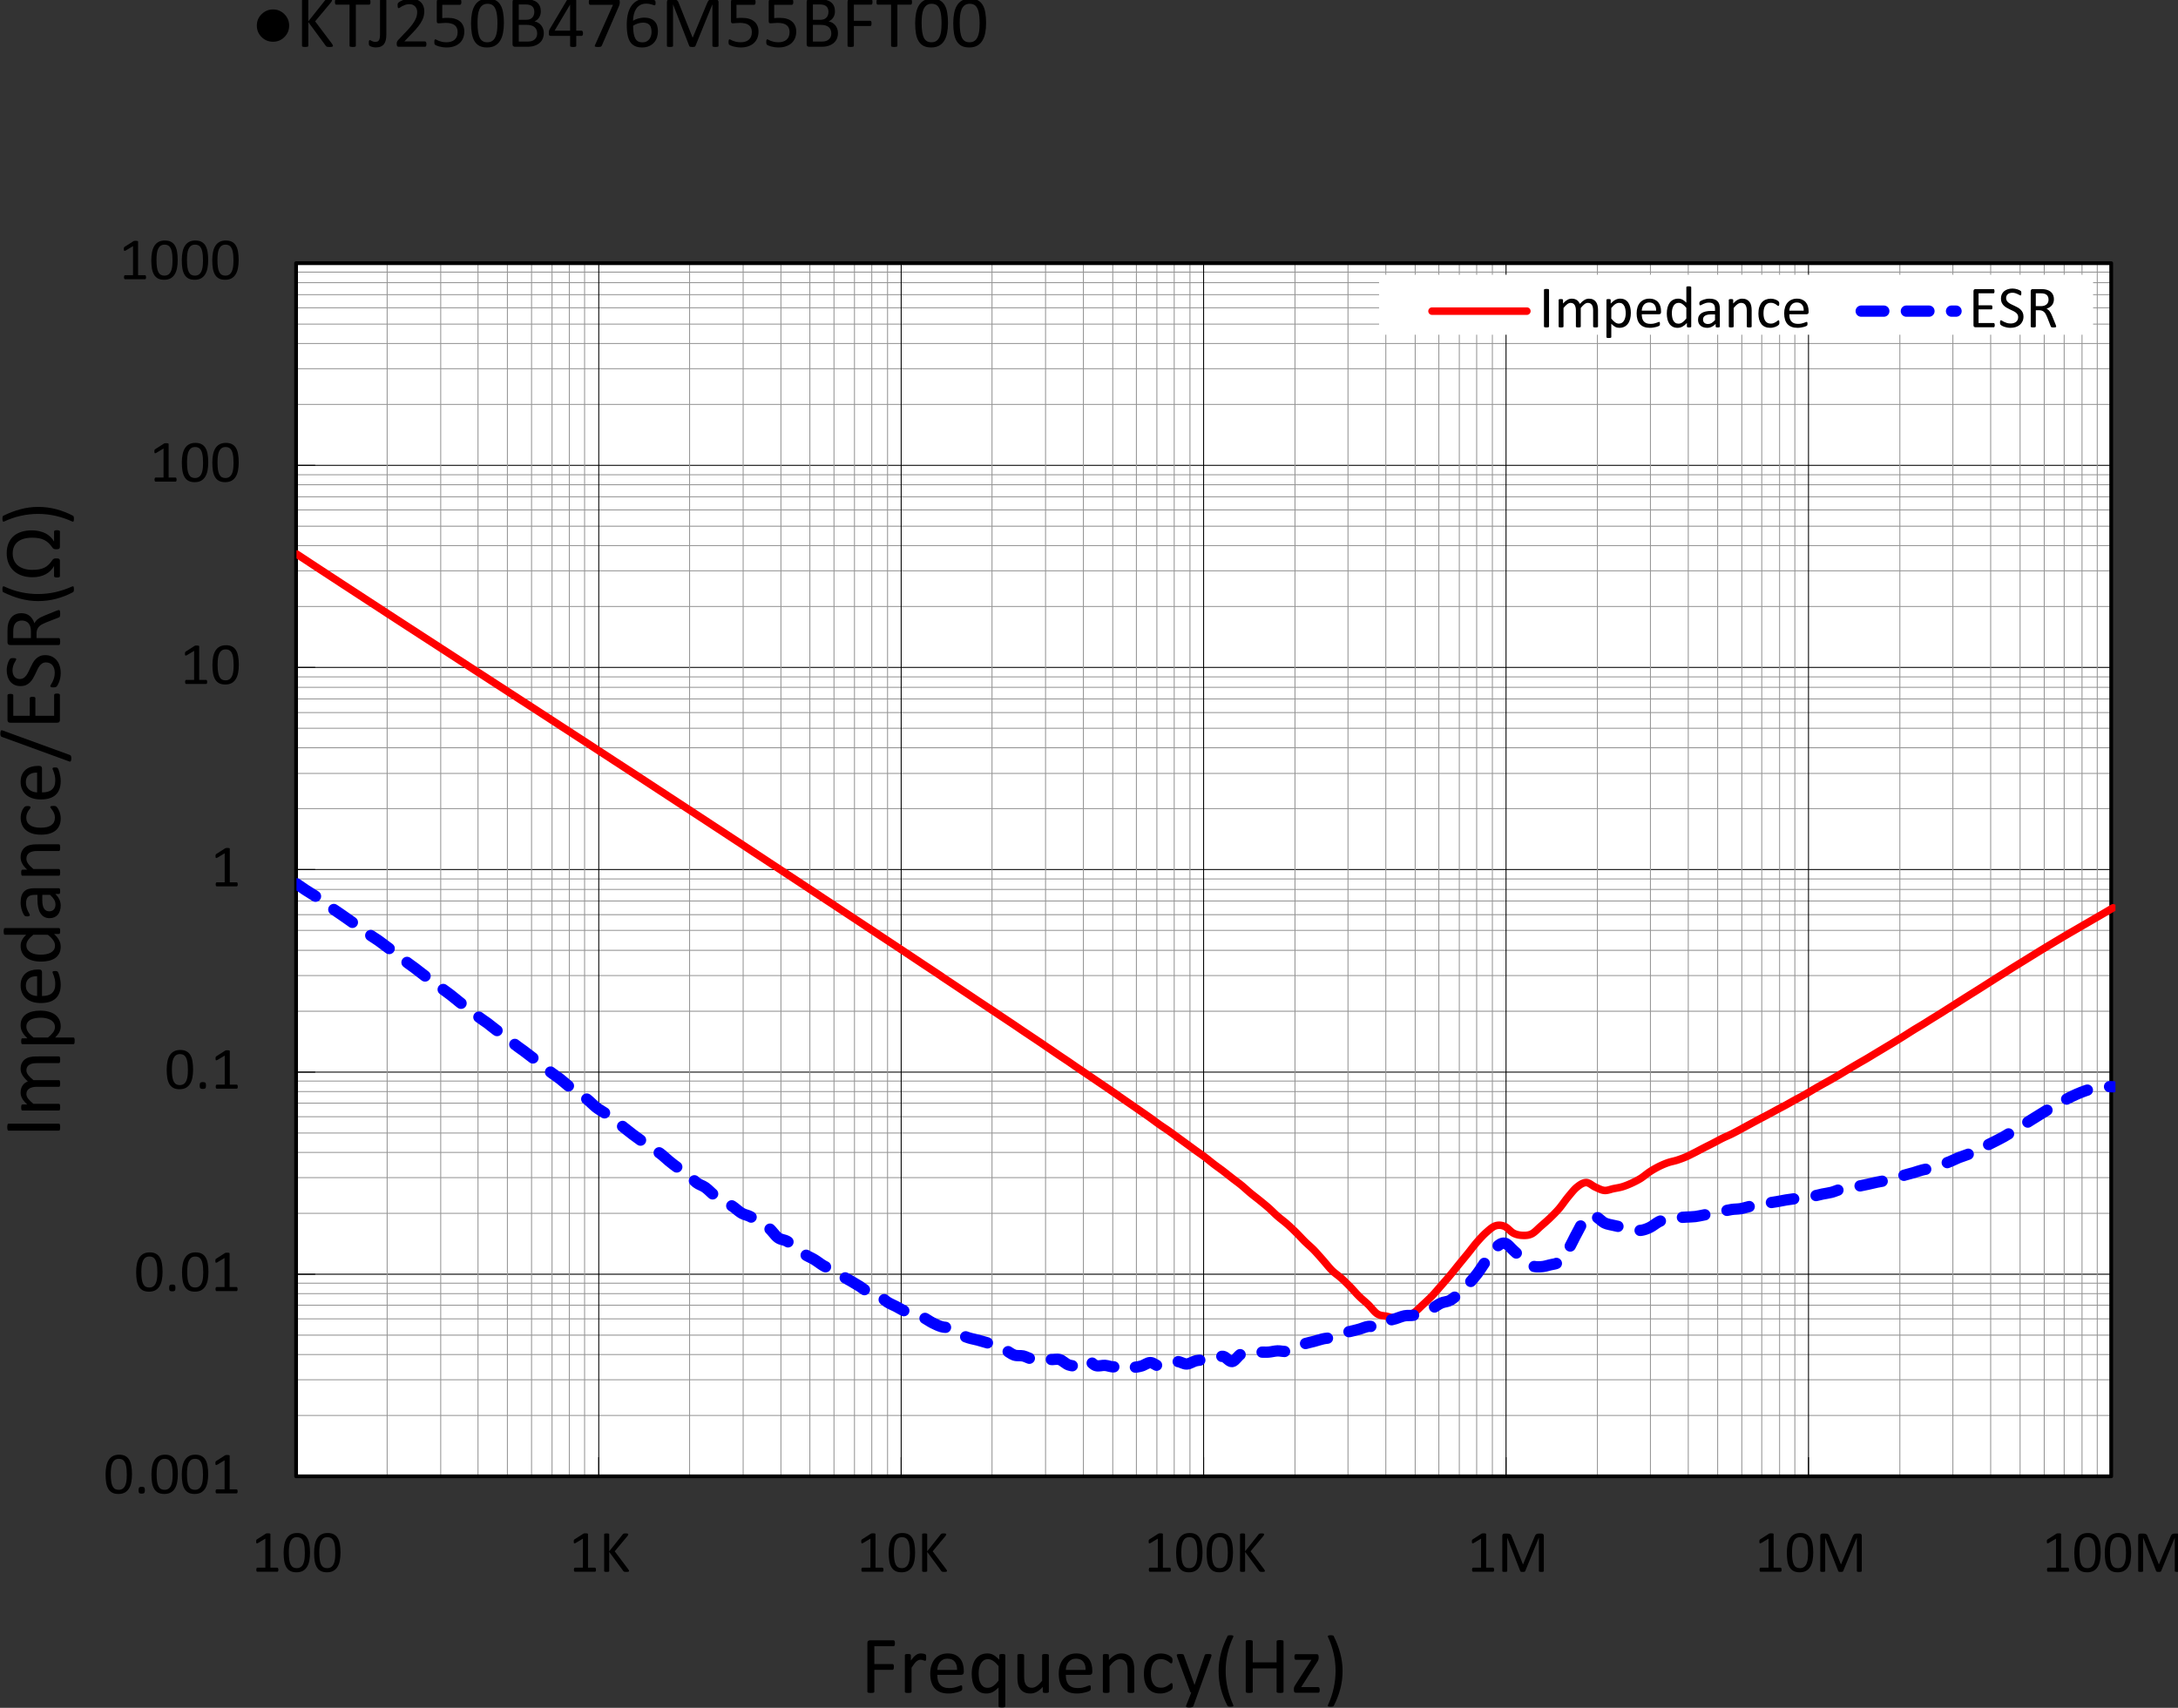 <svg xmlns="http://www.w3.org/2000/svg" viewBox="0 0 204.18 160.14">
  <rect x="0" y="0" width="204.18" height="160.14" fill="#333333" stroke="none"/>
  <defs>
    <clipPath id="a" clipPathUnits="userSpaceOnUse">
      <path d="M128.95 84.721h758.6v524.47h-758.6z" clip-rule="evenodd"/>
    </clipPath>
    <clipPath id="b" clipPathUnits="userSpaceOnUse">
      <path d="M223.26 195.21h483.07v323.3H223.26Z" clip-rule="evenodd"/>
    </clipPath>
    <clipPath id="c" clipPathUnits="userSpaceOnUse">
      <path d="M223.26 195.21h483.07v323.3H223.26Z" clip-rule="evenodd"/>
    </clipPath>
    <clipPath id="d" clipPathUnits="userSpaceOnUse">
      <path d="M134.93 123.21h630.98V559.4H134.93Z" clip-rule="evenodd"/>
    </clipPath>
    <clipPath id="e" clipPathUnits="userSpaceOnUse">
      <path d="M134.93 123.21h630.98V559.4H134.93Z" clip-rule="evenodd"/>
    </clipPath>
    <clipPath id="f" clipPathUnits="userSpaceOnUse">
      <path d="M134.93 123.21h630.98V559.4H134.93Z" clip-rule="evenodd"/>
    </clipPath>
    <clipPath id="g" clipPathUnits="userSpaceOnUse">
      <path d="M134.93 123.21h630.98V559.4H134.93Z" clip-rule="evenodd"/>
    </clipPath>
    <clipPath id="h" clipPathUnits="userSpaceOnUse">
      <path d="M134.93 123.21h630.98V559.4H134.93Z" clip-rule="evenodd"/>
    </clipPath>
    <clipPath id="i" clipPathUnits="userSpaceOnUse">
      <path d="M134.93 123.21h630.98V559.4H134.93Z" clip-rule="evenodd"/>
    </clipPath>
    <clipPath id="j" clipPathUnits="userSpaceOnUse">
      <path d="M134.93 123.21h630.98V559.4H134.93Z" clip-rule="evenodd"/>
    </clipPath>
    <clipPath id="k" clipPathUnits="userSpaceOnUse">
      <path d="M134.93 123.21h630.98V559.4H134.93Z" clip-rule="evenodd"/>
    </clipPath>
    <clipPath id="l" clipPathUnits="userSpaceOnUse">
      <path d="M134.93 123.21h630.98V559.4H134.93Z" clip-rule="evenodd"/>
    </clipPath>
    <clipPath id="m" clipPathUnits="userSpaceOnUse">
      <path d="M134.93 123.21h630.98V559.4H134.93Z" clip-rule="evenodd"/>
    </clipPath>
    <clipPath id="n" clipPathUnits="userSpaceOnUse">
      <path d="M134.93 123.21h630.98V559.4H134.93Z" clip-rule="evenodd"/>
    </clipPath>
    <clipPath id="o" clipPathUnits="userSpaceOnUse">
      <path d="M134.93 123.21h630.98V559.4H134.93Z" clip-rule="evenodd"/>
    </clipPath>
    <clipPath id="p" clipPathUnits="userSpaceOnUse">
      <path d="M134.93 123.21h630.98V559.4H134.93Z" clip-rule="evenodd"/>
    </clipPath>
    <clipPath id="q" clipPathUnits="userSpaceOnUse">
      <path d="M134.93 123.21h630.98V559.4H134.93Z" clip-rule="evenodd"/>
    </clipPath>
    <clipPath id="r" clipPathUnits="userSpaceOnUse">
      <path d="M134.93 123.21h630.98V559.4H134.93Z" clip-rule="evenodd"/>
    </clipPath>
    <clipPath id="s" clipPathUnits="userSpaceOnUse">
      <path d="M134.93 123.21h630.98V559.4H134.93Z" clip-rule="evenodd"/>
    </clipPath>
    <clipPath id="t" clipPathUnits="userSpaceOnUse">
      <path d="M134.93 123.21h630.98V559.4H134.93Z" clip-rule="evenodd"/>
    </clipPath>
    <clipPath id="u" clipPathUnits="userSpaceOnUse">
      <path d="M134.93 123.21h630.98V559.4H134.93Z" clip-rule="evenodd"/>
    </clipPath>
    <clipPath id="v" clipPathUnits="userSpaceOnUse">
      <path d="M134.93 123.21h630.98V559.4H134.93Z" clip-rule="evenodd"/>
    </clipPath>
    <clipPath id="w" clipPathUnits="userSpaceOnUse">
      <path d="M134.93 123.21h630.98V559.4H134.93Z" clip-rule="evenodd"/>
    </clipPath>
  </defs>
  <g clip-path="url(#a)" transform="matrix(.353 0 0 -.353 -51.017 207.558)">
    <g aria-label="●KTJ250B476M55BFT00" font-family="Calibri" font-size="19.953" style="-inkscape-font-specification:Calibri">
      <path d="M221.317 581.191q0-1.792-1.256-3.05-1.247-1.246-3.02-1.246-1.793 0-3.05 1.247-1.257 1.257-1.257 3.05 0 1.802 1.276 3.039 1.277 1.247 3.011 1.247 1.783 0 3.04-1.267 1.256-1.266 1.256-3.02z"/>
      <path d="M232.95 575.833q0-.078-.039-.146-.029-.059-.126-.098-.098-.039-.264-.058-.165-.03-.428-.03-.341 0-.556.03-.214.029-.321.107-.107.078-.175.175l-4.638 6.304v-6.304q0-.068-.039-.136-.039-.059-.136-.098-.098-.029-.263-.048-.156-.03-.4-.03-.234 0-.4.03-.165.02-.262.048-.098.04-.137.098-.039.068-.039.136v12.1q0 .079.04.137.038.059.136.088.097.039.263.058.165.03.4.03.243 0 .399-.03.165-.02.263-.058.097-.03.136-.088.04-.058.04-.136v-5.602l4.461 5.602q.059.087.137.146.078.058.185.088.117.039.273.058.165.02.418.02.254 0 .41-.03.156-.02.243-.058.098-.04.127-.098.039-.058.039-.126 0-.127-.068-.254-.059-.126-.234-.35l-4.18-4.998 4.501-5.982q.166-.254.195-.351.04-.088.04-.146z"/>
      <path d="M242.904 587.446q0-.185-.019-.321-.02-.137-.068-.225-.04-.077-.107-.116-.059-.04-.137-.04h-3.546v-10.93q0-.079-.04-.137-.038-.059-.135-.098-.098-.029-.264-.048-.155-.03-.399-.03-.234 0-.4.03-.165.02-.263.048-.097.04-.136.098-.039.058-.039.136v10.932h-3.546q-.078 0-.146.039-.059.039-.098.116-.039.088-.068.225-.02.136-.02.321t.02.322q.03.146.068.233.04.088.098.127.068.039.146.039h8.768q.078 0 .137-.039.068-.039.107-.127.048-.087.068-.233.02-.137.02-.322z"/>
      <path d="M247.121 578.736q0-.75-.136-1.374-.136-.623-.468-1.062-.33-.438-.876-.682-.536-.233-1.335-.233-.273 0-.546.048-.263.04-.487.117-.224.068-.39.146-.165.088-.224.147-.048.058-.087.116-.03.059-.059.137-.02.088-.029.204-.01.127-.01.302 0 .215.01.351.02.146.058.224.04.088.088.117.059.04.136.04.078 0 .195-.079l.293-.156q.175-.087.4-.165.223-.068.525-.068.331 0 .565.077.234.088.39.312t.234.614q.078.4.078 1.033v9.021q0 .069.039.127.039.059.136.098.098.039.253.058.166.02.41.02.233 0 .4-.02.165-.02.252-.058.098-.04.137-.098.048-.058.048-.127z"/>
      <path d="M257.773 576.281q0-.175-.029-.312-.02-.136-.068-.234-.04-.087-.117-.136-.068-.039-.156-.039h-6.966q-.136 0-.244.03-.097.038-.175.116-.068.078-.107.224-.03.146-.03.36 0 .196.01.342.02.146.069.253.048.117.117.224.077.117.194.244l2.446 2.591q.847.897 1.354 1.608.516.711.79 1.296.282.584.37 1.061.087.478.087.897 0 .419-.136.789-.137.38-.4.662-.253.283-.643.449-.39.165-.896.165-.594 0-1.072-.165-.467-.166-.828-.36-.35-.196-.594-.361-.234-.166-.351-.166-.068 0-.127.039-.048.039-.087.127-.03.087-.049.233-.02.147-.02.351 0 .146.01.254.01.107.03.185.029.078.068.146.039.068.155.165.117.108.4.283.292.175.72.34.44.176.956.293.526.117 1.1.117.916 0 1.598-.263.692-.253 1.14-.701.458-.449.682-1.043.224-.594.224-1.266 0-.604-.107-1.208-.107-.595-.458-1.296-.34-.692-.993-1.55-.653-.847-1.735-1.958l-1.997-2.085h5.485q.078 0 .146-.048.078-.04.127-.127.058-.088.078-.224.03-.127.03-.302z"/>
      <path d="M267.831 579.613q0-1.013-.341-1.802-.341-.79-.965-1.335-.623-.536-1.49-.819-.858-.282-1.91-.282-.584 0-1.11.088-.527.078-.936.194-.409.127-.672.244-.263.117-.34.185-.07.068-.098.127-.03.058-.059.136-.02.088-.03.214-.009.127-.009.303 0 .165.01.292.02.136.058.214.04.088.088.127.059.039.127.039.097 0 .302-.127.204-.117.545-.263.351-.136.858-.263.516-.127 1.218-.127.652 0 1.198.156.545.156.935.487.4.332.624.828.224.507.224 1.228 0 .604-.195 1.062-.185.468-.585.77-.39.311-.993.458-.604.155-1.442.155-.595 0-1.023-.058-.429-.058-.8-.058-.272 0-.389.126-.117.127-.117.487v5.135q0 .321.146.477.156.156.439.156h5.582q.078 0 .146-.049.078-.039.127-.126.049-.088.068-.224.03-.137.03-.322 0-.35-.098-.546-.097-.194-.273-.194h-4.705v-3.537q.34.049.691.058.36.01.828.01 1.082 0 1.89-.263.81-.253 1.345-.73.546-.468.818-1.14.283-.673.283-1.491z"/>
      <path d="M278.345 581.893q0-1.452-.234-2.65-.224-1.199-.76-2.066-.526-.857-1.383-1.334-.858-.468-2.115-.468-1.188 0-2.007.419-.808.429-1.305 1.247-.497.828-.711 2.026-.205 1.208-.205 2.767 0 1.442.234 2.64.234 1.209.76 2.066.526.867 1.383 1.335.858.477 2.105.477 1.198 0 2.007-.429.818-.418 1.315-1.247.497-.818.701-2.026.215-1.198.215-2.757zm-1.715-.117q0 .945-.068 1.695-.068.75-.205 1.325-.126.575-.34.984-.205.419-.498.682-.292.273-.672.39-.37.126-.838.126-.828 0-1.344-.39-.517-.389-.819-1.071-.292-.682-.4-1.598-.106-.916-.106-1.968 0-1.412.146-2.406.146-.984.458-1.608.321-.623.808-.906.497-.282 1.199-.282.545 0 .955.175.418.175.71.497.303.331.498.789t.311 1.013q.117.556.156 1.199.049.652.049 1.354z"/>
      <path d="M288.946 579.175q0-.595-.156-1.101-.146-.497-.419-.897-.272-.4-.662-.701-.38-.302-.867-.507-.478-.204-1.033-.312-.546-.097-1.257-.097h-3.293q-.224 0-.428.146-.195.156-.195.536v11.243q0 .38.195.526.204.156.428.156h2.865q1.13 0 1.85-.214.722-.215 1.199-.624.487-.409.73-1.003.244-.595.244-1.345 0-.448-.107-.857-.107-.41-.321-.76-.205-.341-.527-.614-.311-.273-.72-.448.516-.097.964-.36.448-.254.78-.653.34-.4.535-.936.195-.535.195-1.178zm-2.523 5.64q0 .458-.127.829-.127.37-.4.623-.272.263-.71.4-.439.136-1.16.136h-1.734v-4.082h1.91q.652 0 1.052.165.4.176.662.458.263.293.38.673.127.39.127.799zm.76-5.738q0 .565-.185.994-.176.429-.526.72-.341.293-.868.44-.516.155-1.305.155h-2.007v-4.443h2.436q.574 0 1.003.137.429.136.75.4.332.272.517.672.185.399.185.925z"/>
      <path d="M299.352 579.145q0-.321-.097-.506t-.273-.185h-1.422v-2.65q0-.078-.04-.137-.038-.049-.136-.088-.097-.038-.253-.058-.156-.02-.4-.02-.233 0-.39.02-.155.02-.252.058-.088.04-.127.088-.03.059-.03.137v2.65h-5.202q-.117 0-.195.029t-.146.107q-.058.078-.088.224-.019.146-.019.38 0 .185.01.331.01.146.039.263.029.127.078.234.048.117.117.244l4.54 7.657q.048.078.136.137.097.058.244.097.146.04.36.049.214.02.507.02.321 0 .555-.03.244-.02.39-.058.146-.04.224-.107.078-.059.078-.147v-8.047h1.422q.166 0 .263-.175.107-.166.107-.517zm-3.42 7.61h-.019l-4.101-6.918h4.12z"/>
      <path d="M309.118 587.446q0-.175-.02-.321-.01-.137-.039-.273-.02-.127-.068-.254-.039-.116-.097-.253l-4.54-10.463q-.049-.117-.127-.195-.068-.069-.185-.117-.107-.04-.283-.049-.175-.02-.428-.02-.332 0-.517.03-.185.029-.272.087-.078.069-.069.156.01.098.069.224l4.773 10.698h-6.05q-.185 0-.282.195-.088.195-.088.545 0 .185.02.322.029.136.077.224.05.097.117.136.069.049.156.049h7.346q.137 0 .234-.03.107-.028.156-.116.058-.088.088-.224.029-.137.029-.35z"/>
      <path d="M319.25 579.642q0-.828-.253-1.607-.253-.77-.779-1.364-.526-.585-1.335-.945-.808-.351-1.91-.351-.788 0-1.393.195-.604.195-1.052.555-.448.36-.75.887-.292.526-.477 1.198-.176.672-.254 1.471-.078.8-.078 1.715 0 .809.088 1.637t.312 1.597q.224.77.604 1.442.39.682.964 1.18.585.506 1.394.798.808.292 1.88.292.36 0 .73-.048.37-.04.683-.117.311-.068.526-.156.214-.088.282-.146.069-.049.098-.117.039-.059.058-.137.02-.068.03-.165.01-.088.01-.224 0-.176-.01-.302 0-.127-.04-.205-.029-.078-.087-.117-.049-.039-.137-.039-.107 0-.292.068-.185.069-.448.147-.263.087-.643.155-.37.069-.867.069-.906 0-1.559-.37-.653-.37-1.072-.994-.409-.624-.614-1.452-.194-.818-.224-1.715.254.146.565.293.322.146.692.263.38.117.8.185.418.078.895.078 1.023 0 1.725-.283.701-.273 1.13-.77.438-.487.624-1.159.185-.662.185-1.442zm-1.695-.156q0 .565-.116 1.023-.108.468-.37.79-.264.32-.702.496-.439.176-1.082.176-.36 0-.72-.069-.361-.058-.702-.175-.331-.107-.643-.263-.302-.146-.555-.321 0-1.257.156-2.105.165-.847.467-1.364.312-.506.77-.73.458-.215 1.072-.215.623 0 1.081.234.458.234.76.623.302.4.438.887.146.497.146 1.013z"/>
      <path d="M335.347 575.813q0-.078-.039-.136-.039-.059-.136-.098-.098-.029-.254-.048-.146-.03-.39-.03-.223 0-.39.03-.155.02-.252.048-.088.04-.127.098-.04.058-.04.136v10.98h-.019l-4.491-11.028q-.03-.069-.088-.117-.048-.049-.155-.088-.098-.03-.244-.039-.136-.02-.331-.02-.205 0-.351.02t-.244.049q-.097.039-.155.087-.05.05-.069.108l-4.296 11.028h-.01v-10.98q0-.078-.04-.136-.038-.059-.136-.098-.097-.029-.253-.048-.156-.03-.4-.03-.233 0-.389.03-.156.02-.253.048-.088.04-.127.098-.03.058-.03.136v11.594q0 .41.215.585.214.175.478.175h1.013q.312 0 .545-.058.234-.059.41-.186.175-.126.292-.321.117-.195.204-.458l3.654-9.129h.049l3.8 9.1q.106.292.233.497.127.204.273.321.156.127.34.176.186.058.43.058h1.062q.146 0 .272-.049.137-.039.224-.136.098-.088.156-.234.059-.136.059-.34z"/>
      <path d="M345.967 579.613q0-1.013-.341-1.802-.341-.79-.965-1.335-.623-.536-1.49-.819-.858-.282-1.91-.282-.584 0-1.11.088-.527.078-.936.194-.409.127-.672.244-.263.117-.341.185-.068.068-.097.127-.03.058-.059.136-.02.088-.029.214-.01.127-.01.303 0 .165.01.292.02.136.059.214.039.088.087.127.059.039.127.039.097 0 .302-.127.204-.117.545-.263.351-.136.858-.263.516-.127 1.218-.127.652 0 1.198.156.546.156.935.487.4.332.624.828.224.507.224 1.228 0 .604-.195 1.062-.185.468-.584.77-.39.311-.994.458-.604.155-1.442.155-.594 0-1.023-.058-.429-.058-.799-.058-.273 0-.39.126-.117.127-.117.487v5.135q0 .321.146.477.156.156.439.156h5.582q.078 0 .147-.049.078-.039.126-.126.049-.088.068-.224.03-.137.03-.322 0-.35-.098-.546-.097-.194-.273-.194h-4.705v-3.537q.34.049.691.058.361.01.829.01 1.081 0 1.89-.263.808-.253 1.344-.73.546-.468.819-1.14.282-.673.282-1.491z"/>
      <path d="M355.983 579.613q0-1.013-.34-1.802-.342-.79-.965-1.335-.624-.536-1.49-.819-.858-.282-1.91-.282-.585 0-1.111.088-.526.078-.935.194-.41.127-.673.244-.263.117-.34.185-.069.068-.098.127-.03.058-.058.136-.02.088-.03.214-.01.127-.01.303 0 .165.01.292.02.136.059.214.039.088.088.127.058.039.126.039.098 0 .302-.127.205-.117.546-.263.35-.136.857-.263.517-.127 1.218-.127.653 0 1.198.156.546.156.936.487.4.332.623.828.224.507.224 1.228 0 .604-.195 1.062-.185.468-.584.77-.39.311-.994.458-.604.155-1.442.155-.594 0-1.023-.058-.429-.058-.799-.058-.273 0-.39.126-.116.127-.116.487v5.135q0 .321.146.477.156.156.438.156h5.583q.078 0 .146-.049.078-.039.127-.126.048-.088.068-.224.029-.137.029-.322 0-.35-.097-.546-.098-.194-.273-.194h-4.706v-3.537q.341.049.692.058.36.01.828.01 1.081 0 1.89-.263.809-.253 1.344-.73.546-.468.819-1.14.282-.673.282-1.491z"/>
      <path d="M367.062 579.175q0-.595-.156-1.101-.146-.497-.419-.897-.272-.4-.662-.701-.38-.302-.867-.507-.478-.204-1.033-.312-.546-.097-1.257-.097h-3.293q-.224 0-.428.146-.195.156-.195.536v11.243q0 .38.195.526.204.156.428.156h2.865q1.13 0 1.85-.214.722-.215 1.199-.624.487-.409.73-1.003.244-.595.244-1.345 0-.448-.107-.857-.107-.41-.321-.76-.205-.341-.527-.614-.311-.273-.72-.448.516-.097.964-.36.448-.254.78-.653.34-.4.535-.936.195-.535.195-1.178zm-2.523 5.64q0 .458-.127.829-.127.37-.4.623-.272.263-.71.4-.439.136-1.16.136h-1.734v-4.082h1.91q.652 0 1.052.165.4.176.662.458.263.293.38.673.127.39.127.799zm.76-5.738q0 .565-.185.994-.176.429-.526.72-.341.293-.868.44-.516.155-1.305.155h-2.007v-4.443h2.436q.574 0 1.003.137.429.136.75.4.332.272.517.672.185.399.185.925z"/>
      <path d="M376.231 587.446q0-.185-.02-.321-.019-.137-.068-.225-.048-.077-.117-.116-.058-.04-.126-.04h-4.618v-4.286h4.365q.068 0 .126-.04.068-.028.117-.106t.068-.215q.02-.126.02-.33 0-.186-.02-.322-.02-.127-.068-.215-.049-.078-.117-.126-.058-.04-.126-.04h-4.365v-5.25q0-.069-.04-.137-.038-.059-.136-.098-.097-.029-.253-.048-.156-.03-.41-.03-.233 0-.399.03-.165.02-.263.048-.097.04-.136.098-.039.068-.039.136v11.672q0 .38.195.526.204.156.429.156h5.67q.068 0 .126-.039.069-.039.117-.127.049-.087.069-.233.019-.137.019-.322z"/>
      <path d="M386.726 587.446q0-.185-.02-.321-.02-.137-.068-.225-.039-.077-.107-.116-.059-.04-.137-.04h-3.546v-10.93q0-.079-.039-.137-.039-.059-.136-.098-.098-.029-.263-.048-.156-.03-.4-.03-.234 0-.4.03-.165.02-.262.048-.098.04-.137.098-.039.058-.039.136v10.932h-3.546q-.078 0-.146.039-.059.039-.098.116-.039.088-.068.225-.02.136-.02.321t.02.322q.03.146.068.233.04.088.098.127.068.039.146.039h8.768q.078 0 .137-.039.068-.039.107-.127.049-.087.068-.233.02-.137.02-.322z"/>
      <path d="M396.287 581.893q0-1.452-.234-2.65-.224-1.199-.76-2.066-.526-.857-1.383-1.334-.858-.468-2.114-.468-1.19 0-2.007.419-.81.429-1.306 1.247-.497.828-.711 2.026-.205 1.208-.205 2.767 0 1.442.234 2.64.234 1.209.76 2.066.526.867 1.383 1.335.858.477 2.105.477 1.198 0 2.007-.429.818-.418 1.315-1.247.497-.818.702-2.026.214-1.198.214-2.757zm-1.715-.117q0 .945-.068 1.695-.068.75-.205 1.325-.126.575-.34.984-.205.419-.497.682-.293.273-.673.39-.37.126-.838.126-.828 0-1.344-.39-.516-.389-.818-1.071-.293-.682-.4-1.598-.107-.916-.107-1.968 0-1.412.146-2.406.146-.984.458-1.608.321-.623.809-.906.496-.282 1.198-.282.546 0 .955.175.419.175.711.497.302.331.497.789t.312 1.013q.117.556.155 1.199.05.652.05 1.354z"/>
      <path d="M406.403 581.893q0-1.452-.234-2.65-.224-1.199-.76-2.066-.526-.857-1.383-1.334-.857-.468-2.114-.468-1.189 0-2.007.419-.809.429-1.306 1.247-.497.828-.711 2.026-.205 1.208-.205 2.767 0 1.442.234 2.64.234 1.209.76 2.066.526.867 1.384 1.335.857.477 2.104.477 1.198 0 2.007-.429.818-.418 1.315-1.247.497-.818.702-2.026.214-1.198.214-2.757zm-1.715-.117q0 .945-.068 1.695-.068.75-.204 1.325-.127.575-.341.984-.205.419-.497.682-.293.273-.673.39-.37.126-.837.126-.829 0-1.345-.39-.516-.389-.818-1.071-.293-.682-.4-1.598-.107-.916-.107-1.968 0-1.412.146-2.406.146-.984.458-1.608.322-.623.809-.906.497-.282 1.198-.282.546 0 .955.175.419.175.711.497.302.331.497.789t.312 1.013q.117.556.156 1.199.048.652.048 1.354z"/>
    </g>
  </g>
  <path fill="#fff" fill-rule="evenodd" d="M27.758 138.434h170.16V24.677H27.757Z"/>
  <path fill="none" stroke="#969696" stroke-linejoin="round" stroke-miterlimit="10" stroke-width=".088" d="M27.758 132.726h170.163m-170.163-3.348h170.163m-170.163-2.363h170.163m-170.163-1.82h170.163m-170.163-1.528h170.163M27.758 122.39h170.163m-170.163-1.083h170.163m-170.163-.984h170.163m-170.163-6.548h170.163m-170.163-3.348h170.163m-170.163-2.363h170.163m-170.163-1.82h170.163m-170.163-1.528h170.163m-170.163-1.277h170.163m-170.163-1.083h170.163m-170.163-.985h170.163M27.758 94.824h170.163M27.758 91.476h170.163M27.758 89.112h170.163m-170.163-1.87h170.163M27.758 85.769h170.163m-170.163-1.28h170.163M27.758 83.403h170.163M27.758 82.42h170.163M27.758 75.823h170.163M27.758 72.525h170.163m-170.163-2.41h170.163M27.758 68.291h170.163M27.758 66.817h170.163m-170.163-1.28h170.163M27.758 64.452h170.163M27.758 63.47h170.163M27.758 56.872h170.163M27.758 53.528h170.163M27.758 51.164h170.163m-170.163-1.82h170.163M27.758 47.816h170.163M27.758 46.585h170.163M27.758 45.453h170.163m-170.163-.935h170.163M27.758 37.924h170.163M27.758 34.576h170.163M27.758 32.213h170.163m-170.163-1.82h170.163M27.758 28.864h170.163m-170.163-1.23h170.163m-170.163-1.13h170.163m-170.163-.987h170.163"/>
  <path fill="none" stroke="#000" stroke-linejoin="round" stroke-miterlimit="10" stroke-width=".088" d="M27.758 119.483h170.163M27.758 100.532h170.163M27.758 81.535h170.163M27.758 62.583h170.163M27.758 43.633h170.163M27.758 24.672h170.163"/>
  <path fill="none" stroke="#969696" stroke-linejoin="round" stroke-miterlimit="10" stroke-width=".088" d="M36.295 24.674v113.76m5.02-113.76v113.76m3.497-113.76v113.76m2.755-113.76v113.76m2.265-113.76v113.76m1.919-113.76v113.76m1.622-113.76v113.76m1.43-113.76v113.76m9.842-113.76v113.76m5.023-113.76v113.76m3.542-113.76v113.76m2.71-113.76v113.76m2.264-113.76v113.76m1.92-113.76v113.76m1.622-113.76v113.76m1.478-113.76v113.76m9.794-113.76v113.76m5.02-113.76v113.76m3.545-113.76v113.76m2.755-113.76v113.76m2.216-113.76v113.76m1.919-113.76v113.76m1.626-113.76v113.76m1.475-113.76v113.76m9.846-113.76v113.76m4.97-113.76v113.76m3.546-113.76v113.76m2.755-113.76v113.76m2.215-113.76v113.76m1.92-113.76v113.76m1.626-113.76v113.76m1.474-113.76v113.76m9.846-113.76v113.76m4.971-113.76v113.76m3.546-113.76v113.76m2.755-113.76v113.76m2.265-113.76v113.76m1.87-113.76v113.76m1.671-113.76v113.76m1.43-113.76v113.76m9.845-113.76v113.76m4.97-113.76v113.76m3.543-113.76v113.76m2.759-113.76v113.76m2.264-113.76v113.76m1.87-113.76v113.76m1.672-113.76v113.76m1.429-113.76v113.76"/>
  <path fill="none" stroke="#000" stroke-linejoin="round" stroke-miterlimit="10" stroke-width=".088" d="M56.132 24.674v113.76m28.35-113.76v113.76m28.352-113.76v113.76m28.353-113.76v113.76m28.353-113.76v113.76m28.38-113.76v113.76"/>
  <path fill="none" stroke="#000" stroke-linejoin="round" stroke-miterlimit="10" stroke-width=".353" d="M27.758 138.434h170.16V24.677H27.757Z"/>
  <path fill="none" stroke="#000" stroke-linejoin="round" stroke-miterlimit="10" stroke-width=".088" d="M27.758 138.434V24.674"/>
  <path fill="none" stroke="#000" stroke-linejoin="round" stroke-miterlimit="10" stroke-width=".088" d="M27.758 138.434h1.792m-1.792-18.95h1.792m-1.792-18.952h1.792m-1.792-18.997h1.792m-1.792-18.952h1.792m-1.792-18.95h1.792m-1.792-18.96h1.792"/>
  <path fill="none" stroke="#000" stroke-linejoin="round" stroke-miterlimit="10" stroke-width=".088" d="M27.758 138.434h170.163"/>
  <path fill="none" stroke="#000" stroke-linejoin="round" stroke-miterlimit="10" stroke-width=".088" d="M27.758 136.642v1.792m28.374-1.792v1.792m28.35-1.792v1.792m28.352-1.792v1.792m28.353-1.792v1.792m28.353-1.792v1.792m28.38-1.792v1.792"/>
  <g clip-path="url(#b)" transform="matrix(.353 0 0 -.353 -51.017 207.558)">
    <path fill="none" stroke="red" stroke-linecap="round" stroke-linejoin="round" stroke-miterlimit="10" stroke-width="2" d="M223.3 440.81c.81-.53 1.61-1.06 2.42-1.59.8-.53 1.6-1.06 2.41-1.59.8-.53 1.61-1.06 2.41-1.58.8-.53 1.61-1.05 2.41-1.58.81-.52 1.61-1.05 2.41-1.58.81-.52 1.61-1.05 2.41-1.57l2.42-1.58c.8-.52 1.6-1.05 2.41-1.57l2.41-1.57c.8-.53 1.61-1.05 2.41-1.58.81-.52 1.61-1.04 2.41-1.57.81-.52 1.61-1.05 2.42-1.57.8-.52 1.6-1.04 2.41-1.56.8-.52 1.6-1.05 2.41-1.57.8-.52 1.61-1.04 2.41-1.56l2.41-1.57c.81-.52 1.61-1.04 2.41-1.56.81-.52 1.61-1.05 2.42-1.57.8-.52 1.6-1.04 2.41-1.57.8-.52 1.6-1.04 2.41-1.56.8-.52 1.61-1.04 2.41-1.56.8-.53 1.61-1.05 2.41-1.57.81-.52 1.61-1.04 2.41-1.56.81-.53 1.61-1.05 2.42-1.57.8-.52 1.6-1.05 2.41-1.57.8-.52 1.61-1.04 2.41-1.56l2.41-1.57c.8-.52 1.61-1.04 2.41-1.57.81-.52 1.61-1.04 2.41-1.57.81-.52 1.61-1.04 2.42-1.56.8-.53 1.6-1.06 2.41-1.58.8-.52 1.61-1.04 2.41-1.56.8-.53 1.61-1.05 2.41-1.58l2.41-1.57c.81-.53 1.61-1.05 2.41-1.58.81-.52 1.61-1.04 2.42-1.57.8-.52 1.6-1.05 2.41-1.57.8-.53 1.61-1.05 2.41-1.58.8-.52 1.61-1.05 2.41-1.58.81-.53 1.61-1.05 2.41-1.58.81-.52 1.61-1.05 2.41-1.58.81-.52 1.61-1.05 2.42-1.58.8-.52 1.6-1.05 2.41-1.58.8-.52 1.61-1.05 2.41-1.58s1.61-1.05 2.41-1.58c.81-.53 1.61-1.06 2.41-1.59.81-.52 1.61-1.05 2.42-1.58.8-.53 1.6-1.06 2.41-1.59.8-.53 1.6-1.05 2.41-1.58l2.41-1.6c.8-.53 1.61-1.05 2.41-1.58.81-.53 1.61-1.06 2.41-1.59.81-.53 1.61-1.06 2.42-1.59.8-.53 1.6-1.06 2.41-1.59.8-.53 1.6-1.06 2.41-1.59.8-.53 1.61-1.06 2.41-1.59.8-.54 1.61-1.07 2.41-1.6.81-.53 1.61-1.06 2.41-1.6l2.42-1.58c.8-.53 1.6-1.07 2.41-1.6.8-.53 1.61-1.06 2.41-1.59s1.61-1.06 2.41-1.59l2.41-1.6c.81-.54 1.61-1.07 2.41-1.6.81-.53 1.61-1.07 2.42-1.6.8-.53 1.6-1.06 2.41-1.59.8-.53 1.61-1.07 2.41-1.61.8-.53 1.61-1.06 2.41-1.6.8-.53 1.61-1.07 2.41-1.61.81-.53 1.61-1.06 2.41-1.59l2.42-1.61a996.159 996.159 0 0 0 4.82-3.21c.8-.54 1.61-1.07 2.41-1.61.81-.54 1.61-1.08 2.41-1.62.81-.53 1.61-1.06 2.41-1.6.81-.53 1.61-1.08 2.42-1.61.8-.54 1.6-1.07 2.41-1.61.8-.54 1.61-1.07 2.41-1.61s1.61-1.1 2.41-1.64c.81-.54 1.61-1.07 2.41-1.61.81-.53 1.61-1.08 2.42-1.62.8-.55 1.6-1.1 2.41-1.64.8-.55 1.6-1.11 2.41-1.65.8-.54 1.61-1.07 2.41-1.61.8-.55 1.61-1.12 2.41-1.66.81-.55 1.61-1.09 2.41-1.64.81-.54 1.61-1.1 2.42-1.64.8-.55 1.6-1.09 2.41-1.63.8-.55 1.6-1.1 2.41-1.66l2.41-1.69c.8-.56 1.61-1.1 2.41-1.66.81-.55 1.61-1.11 2.41-1.67.81-.56 1.61-1.11 2.42-1.69.8-.58 1.6-1.19 2.41-1.76.8-.57 1.61-1.08 2.41-1.64.8-.57 1.61-1.17 2.41-1.75.8-.59 1.61-1.17 2.41-1.76.81-.58 1.61-1.18 2.41-1.76.81-.58 1.61-1.12 2.42-1.73.8-.61 1.6-1.29 2.41-1.91.8-.61 1.61-1.17 2.41-1.78.8-.61 1.61-1.27 2.41-1.89.8-.63 1.61-1.19 2.41-1.85.81-.65 1.61-1.42 2.41-2.09.81-.67 1.61-1.27 2.42-1.92.8-.66 1.6-1.29 2.41-2 .8-.71 1.61-1.55 2.41-2.25.8-.71 1.61-1.28 2.41-1.98.81-.71 1.61-1.46 2.41-2.25.81-.79 1.61-1.69 2.41-2.49.81-.79 1.61-1.45 2.42-2.27.8-.82 1.6-1.76 2.41-2.67.8-.9 1.61-1.96 2.41-2.76.8-.8 1.61-1.29 2.41-2.01.81-.72 1.61-1.51 2.41-2.33.81-.82 1.61-1.79 2.42-2.58.8-.79 1.6-1.41 2.41-2.18.8-.78 1.6-1.95 2.41-2.46.8-.52 1.61-.44 2.41-.62s1.61-.48 2.41-.46c.81.02 1.61.37 2.41.6.81.23 1.61.29 2.42.77.8.48 1.6 1.39 2.41 2.13.8.74 1.6 1.48 2.41 2.31.8.84 1.61 1.8 2.41 2.72.8.91 1.61 1.83 2.41 2.79.81.96 1.61 1.98 2.41 2.97.81.99 1.61 1.96 2.42 2.95.8.99 1.6 2.09 2.41 3.01.8.91 1.61 1.79 2.41 2.5.8.7 1.61 1.46 2.41 1.72.8.27 1.61.2 2.41-.13.81-.33 1.61-1.43 2.41-1.83.81-.4 1.61-.54 2.42-.57.8-.03 1.6 0 2.41.41.8.4 1.61 1.33 2.41 2.02.8.7 1.61 1.39 2.41 2.16.8.78 1.61 1.56 2.41 2.49.81.94 1.61 2.17 2.41 3.14.81.96 1.61 2.02 2.42 2.65.8.64 1.6 1.17 2.41 1.16.8-.01 1.61-.86 2.41-1.21s1.61-.82 2.41-.88c.81-.07 1.61.31 2.41.47.81.17 1.61.27 2.41.52.81.25 1.61.58 2.42.95.8.37 1.6.77 2.41 1.27.8.51 1.61 1.24 2.41 1.76.8.53 1.61.98 2.41 1.39.81.4 1.61.74 2.41 1.02.81.28 1.61.4 2.42.66.8.26 1.6.56 2.41.9.8.35 1.6.78 2.41 1.18.8.41 1.61.85 2.41 1.26.8.41 1.61.8 2.41 1.22.81.41 1.61.87 2.41 1.27.81.39 1.61.72 2.42 1.11.8.4 1.6.83 2.41 1.26.8.43 1.6.89 2.41 1.32.8.44 1.61.87 2.41 1.3.8.43 1.61.84 2.41 1.27.81.42 1.61.87 2.41 1.31.81.43 1.61.84 2.42 1.28.8.44 1.6.91 2.41 1.35.8.44 1.61.84 2.41 1.3.8.45 1.61.95 2.41 1.42s1.61.93 2.41 1.38c.81.45 1.61.88 2.41 1.34.81.46 1.61.93 2.42 1.41.8.48 1.6.98 2.41 1.46.8.48 1.61.95 2.41 1.42.8.46 1.61.91 2.41 1.39.8.48 1.61.98 2.41 1.46.81.49 1.61.96 2.41 1.45.81.48 1.61.96 2.42 1.46.8.49 1.6.98 2.41 1.49.8.5 1.61 1.03 2.41 1.53s1.61.96 2.41 1.45c.81.49 1.61 1.01 2.41 1.51.81.5 1.61.98 2.41 1.48.81.5 1.61 1.03 2.42 1.54.8.51 1.6 1.02 2.41 1.53.8.51 1.61 1.03 2.41 1.53.8.51 1.61 1 2.41 1.51.81.5 1.61 1.02 2.41 1.53.81.51 1.61 1.03 2.41 1.54.81.51 1.61 1.01 2.42 1.51.8.51 1.6 1.03 2.41 1.53.8.5 1.61.99 2.41 1.49.8.49 1.61.99 2.41 1.49.81.5 1.61.99 2.41 1.49.81.49 1.61.98 2.42 1.47.8.48 1.6.96 2.41 1.44.8.48 1.6.96 2.41 1.43.8.47 1.61.93 2.41 1.4.8.46 1.61.94 2.41 1.4.81.47 1.61.93 2.41 1.4.81.46 1.61.93 2.42 1.4.8.47 1.6.95 2.41 1.42"/>
  </g>
  <g clip-path="url(#c)" transform="matrix(.353 0 0 -.353 -51.017 207.558)">
    <path fill="none" stroke="#00f" stroke-dasharray="6,6" stroke-linecap="round" stroke-linejoin="round" stroke-miterlimit="10" stroke-width="3" d="M223.3 353.2c.81-.55 1.61-1.13 2.42-1.66.8-.53 1.6-.97 2.41-1.51.8-.53 1.61-1.13 2.41-1.72.8-.58 1.61-1.2 2.41-1.77.81-.57 1.61-1.08 2.41-1.64.81-.55 1.61-1.12 2.41-1.69.81-.57 1.61-1.16 2.42-1.74.8-.58 1.6-1.19 2.41-1.74.8-.56 1.61-1.03 2.41-1.59s1.61-1.2 2.41-1.79c.81-.6 1.61-1.16 2.41-1.79.81-.62 1.61-1.34 2.42-1.96.8-.62 1.6-1.15 2.41-1.76.8-.6 1.6-1.24 2.41-1.86.8-.62 1.61-1.25 2.41-1.85.8-.6 1.61-1.17 2.41-1.75.81-.59 1.61-1.15 2.41-1.77.81-.62 1.61-1.33 2.42-1.96.8-.62 1.6-1.14 2.41-1.76.8-.63 1.6-1.37 2.41-1.98.8-.62 1.61-1.11 2.41-1.7.8-.6 1.61-1.29 2.41-1.88.81-.58 1.61-1 2.41-1.63.81-.62 1.61-1.47 2.42-2.12.8-.65 1.6-1.16 2.41-1.76l2.41-1.84c.8-.62 1.61-1.21 2.41-1.86.8-.64 1.61-1.37 2.41-2 .81-.62 1.61-1.11 2.41-1.73.81-.63 1.61-1.38 2.42-2.02.8-.64 1.6-1.22 2.41-1.8.8-.57 1.61-1.01 2.41-1.64.8-.63 1.61-1.52 2.41-2.14.8-.62 1.61-1.02 2.41-1.57.81-.54 1.61-1.08 2.41-1.7.81-.61 1.61-1.34 2.42-1.99.8-.64 1.6-1.28 2.41-1.89.8-.61 1.61-1.16 2.41-1.76.8-.6 1.61-1.3 2.41-1.84.81-.54 1.61-.83 2.41-1.41.81-.58 1.61-1.4 2.41-2.05.81-.65 1.61-1.3 2.42-1.85.8-.56 1.6-.83 2.41-1.47.8-.64 1.61-1.77 2.41-2.39.8-.62 1.61-.76 2.41-1.33.81-.57 1.61-1.5 2.41-2.09.81-.6 1.61-.99 2.42-1.48.8-.49 1.6-.9 2.41-1.44.8-.54 1.6-1.35 2.41-1.82.8-.46 1.61-.5 2.41-.97.8-.46 1.61-1.33 2.41-1.83.81-.5 1.61-.56 2.41-1.18.81-.62 1.61-1.95 2.42-2.53.8-.58 1.6-.49 2.41-.95.8-.46 1.6-1.22 2.41-1.81.8-.6 1.61-1.25 2.41-1.76.8-.5 1.61-.8 2.41-1.29.81-.48 1.61-1.16 2.41-1.62.81-.47 1.61-.73 2.42-1.18.8-.45 1.6-1.04 2.41-1.52.8-.48 1.61-.88 2.41-1.35.8-.46 1.61-.94 2.41-1.44.8-.51 1.61-1.22 2.41-1.59.81-.37 1.61-.19 2.41-.61.81-.43 1.61-1.39 2.42-1.92.8-.52 1.6-.81 2.41-1.23.8-.42 1.61-.93 2.41-1.29.8-.35 1.61-.55 2.41-.83.8-.27 1.61-.44 2.41-.81.81-.37 1.61-1 2.41-1.4.81-.41 1.61-.8 2.42-1.04.8-.25 1.6-.09 2.41-.42.8-.34 1.61-1.17 2.41-1.59.8-.43 1.61-.7 2.41-.96.81-.26 1.61-.37 2.41-.59.81-.21 1.61-.44 2.41-.69.81-.26 1.61-.52 2.42-.83.8-.32 1.6-.64 2.41-1.05.8-.41 1.61-1.13 2.41-1.4.8-.28 1.61-.07 2.41-.24.81-.18 1.61-.75 2.41-.81.81-.06 1.61.48 2.42.46.8-.03 1.6-.49 2.41-.59.8-.1 1.6.22 2.41-.02.8-.23 1.61-1.15 2.41-1.42.8-.26 1.61-.38 2.41-.16.81.22 1.61 1.47 2.41 1.47.81 0 1.61-1.26 2.42-1.49.8-.24 1.6.11 2.41.06.8-.06 1.6-.45 2.41-.39.8.05 1.61.73 2.41.71.8-.01 1.61-.71 2.41-.8.81-.08 1.61.09 2.41.3.81.2 1.61.93 2.42.92.8 0 1.6-.94 2.41-.97.8-.02 1.61.62 2.41.83.8.21 1.61.45 2.41.41.8-.04 1.61-.69 2.41-.65.81.03 1.61.66 2.41.85.81.18 1.61.21 2.42.28.8.08 1.6.01 2.41.16.8.15 1.61.85 2.41.74.8-.1 1.61-1.48 2.41-1.38.8.1 1.61 1.69 2.41 2 .81.3 1.61-.25 2.41-.18.81.08 1.61.52 2.42.64.8.11 1.6-.02 2.41.05.8.06 1.61.3 2.41.33.8.04 1.61-.28 2.41-.11.81.17 1.61.8 2.41 1.13.81.34 1.61.64 2.41.88.81.25 1.61.39 2.42.61.8.21 1.6.5 2.41.68.8.19 1.61.16 2.41.4.8.24 1.61.8 2.41 1.06.81.26 1.61.32 2.41.51.81.18 1.61.39 2.42.61.8.22 1.6.62 2.41.73.8.1 1.6-.31 2.41-.09.8.22 1.61 1.06 2.41 1.42.8.36 1.61.47 2.41.72.81.25 1.61.62 2.41.77.81.16 1.61-.01 2.42.16.8.17 1.6.58 2.41.88.8.3 1.6.52 2.41.9.8.39 1.61 1.07 2.41 1.43.8.36 1.61.3 2.41.74.81.44 1.61 1.17 2.41 1.89.81.71 1.61 1.51 2.42 2.38.8.87 1.6 1.78 2.41 2.85.8 1.06 1.61 2.42 2.41 3.56.8 1.14 1.61 2.5 2.41 3.25s1.61 1.38 2.41 1.25c.81-.12 1.61-1.29 2.41-1.98.81-.7 1.61-1.53 2.42-2.2.8-.67 1.6-1.48 2.41-1.82.8-.35 1.61-.3 2.41-.26.8.04 1.61.28 2.41.49.8.22 1.61.15 2.41.82.81.68 1.61 1.93 2.41 3.24.81 1.3 1.61 3.16 2.42 4.59.8 1.44 1.6 3.33 2.41 4.02.8.7 1.61.43 2.41.17.8-.25 1.61-1.29 2.41-1.69.81-.39 1.61-.46 2.41-.66.81-.2 1.61-.34 2.41-.53.81-.19 1.61-.47 2.42-.6.8-.13 1.6-.29 2.41-.19.8.1 1.61.4 2.41.79s1.61 1.12 2.41 1.53c.81.4 1.61.72 2.41.9.81.17 1.61.09 2.42.15.8.05 1.6.11 2.41.16.8.05 1.6.04 2.41.14.8.1 1.61.3 2.41.45.8.14 1.61.28 2.41.43.81.16 1.61.34 2.41.51.81.16 1.61.37 2.42.49.8.12 1.6.08 2.41.22.8.13 1.6.43 2.41.6.8.16 1.61.24 2.41.39.8.14 1.61.35 2.41.5.81.15 1.61.25 2.41.38.81.14 1.61.32 2.42.45.8.13 1.6.24 2.41.34.8.11 1.61.16 2.41.27.8.11 1.61.23 2.41.39s1.61.39 2.41.56c.81.17 1.61.25 2.41.46.81.21 1.61.61 2.42.8.8.19 1.6.19 2.41.33.8.14 1.61.35 2.41.51.8.17 1.61.32 2.41.5.8.17 1.61.38 2.41.55.81.17 1.61.29 2.41.45.81.17 1.61.33 2.42.56.8.23 1.6.59 2.41.84.8.25 1.61.43 2.41.66.8.24 1.61.54 2.41.74.81.21 1.61.27 2.41.49.81.22 1.61.54 2.41.82.81.29 1.61.55 2.42.88.8.32 1.6.75 2.41 1.08.8.32 1.61.53 2.41.86.8.33 1.61.72 2.41 1.1.81.38 1.61.78 2.41 1.18.81.39 1.61.79 2.41 1.2.81.42 1.61.81 2.42 1.27.8.45 1.6.98 2.41 1.47.8.49 1.61.95 2.41 1.45.8.49 1.61 1.02 2.41 1.52.81.5 1.61 1 2.41 1.5.81.49 1.61 1 2.42 1.48.8.47 1.6.91 2.41 1.36.8.44 1.6.9 2.41 1.32.8.41 1.61.81 2.41 1.16.8.35 1.61.66 2.41.94.81.27 1.61.53 2.41.7.81.18 1.61.29 2.42.34.8.05 1.6-.02 2.41-.03"/>
  </g>
  <g clip-path="url(#d)" transform="matrix(.353 0 0 -.353 -51.017 207.558)">
    <g aria-label=".001" font-family="Calibri" font-size="16.047" style="-inkscape-font-specification:Calibri">
      <path d="M179.577 196.373q0-1.167-.188-2.131-.18-.964-.611-1.661-.423-.69-1.113-1.074-.69-.376-1.7-.376-.956 0-1.614.337-.65.345-1.05 1.003-.4.666-.572 1.63-.165.971-.165 2.225 0 1.16.188 2.123.188.972.611 1.662.423.697 1.113 1.073.69.384 1.692.384.964 0 1.615-.345.658-.337 1.057-1.003.4-.658.564-1.63.173-.963.173-2.217zm-1.38-.094q0 .76-.054 1.363-.055.604-.165 1.066-.101.462-.274.791-.164.337-.4.549-.234.22-.54.313-.298.102-.674.102-.666 0-1.081-.313-.415-.314-.658-.862-.235-.549-.322-1.285-.086-.737-.086-1.583 0-1.136.118-1.935.117-.792.368-1.293.259-.502.65-.729.4-.227.964-.227.439 0 .768.141.337.141.572.4.243.266.4.634.156.369.25.815.094.447.126.964.039.525.039 1.089z"/>
      <path d="M183.004 192.134q0-.556-.188-.744-.18-.18-.666-.18-.47 0-.65.18-.181.18-.181.72 0 .557.18.737.188.188.674.188.47 0 .65-.18.18-.18.18-.72z"/>
      <path d="M191.757 196.373q0-1.167-.188-2.131-.18-.964-.612-1.661-.423-.69-1.112-1.074-.69-.376-1.7-.376-.957 0-1.615.337-.65.345-1.05 1.003-.4.666-.572 1.63-.164.971-.164 2.225 0 1.16.188 2.123.188.972.611 1.662.423.697 1.113 1.073.69.384 1.692.384.964 0 1.614-.345.658-.337 1.058-1.003.4-.658.564-1.63.173-.963.173-2.217zm-1.38-.094q0 .76-.054 1.363-.055.604-.165 1.066-.102.462-.274.791-.165.337-.4.549-.235.22-.54.313-.298.102-.674.102-.666 0-1.082-.313-.415-.314-.658-.862-.235-.549-.32-1.285-.087-.737-.087-1.583 0-1.136.117-1.935.118-.792.369-1.293.258-.502.65-.729.4-.227.964-.227.439 0 .768.141.337.141.572.4.243.266.4.634.156.369.25.815.094.447.125.964.04.525.04 1.089z"/>
      <path d="M199.812 196.373q0-1.167-.188-2.131-.18-.964-.611-1.661-.423-.69-1.113-1.074-.69-.376-1.7-.376-.956 0-1.614.337-.65.345-1.05 1.003-.4.666-.572 1.63-.165.971-.165 2.225 0 1.16.188 2.123.189.972.612 1.662.423.697 1.112 1.073.69.384 1.693.384.963 0 1.614-.345.658-.337 1.058-1.003.4-.658.564-1.63.172-.963.172-2.217zm-1.379-.094q0 .76-.055 1.363-.055.604-.164 1.066-.102.462-.275.791-.164.337-.4.549-.234.22-.54.313-.298.102-.674.102-.666 0-1.08-.313-.416-.314-.66-.862-.234-.549-.32-1.285-.087-.737-.087-1.583 0-1.136.118-1.935.118-.792.368-1.293.259-.502.65-.729.4-.227.964-.227.44 0 .768.141.337.141.572.4.243.266.4.634.157.369.25.815.095.447.126.964.04.525.04 1.089z"/>
      <path d="M207.635 191.813q0-.15-.024-.25-.023-.103-.063-.165-.039-.063-.094-.094-.047-.024-.102-.024h-5.296q-.055 0-.102.024-.047.03-.094.094-.04.062-.063.164-.023.102-.023.25 0 .142.023.244.024.102.055.164.04.07.086.102.055.04.118.04h2.115v7.71l-1.959-1.168q-.148-.078-.242-.094-.087-.016-.142.031-.054.055-.078.173-.016.117-.016.297 0 .134.008.228.016.094.04.156.023.063.062.11.047.047.118.094l2.335 1.497q.031.023.078.039.047.015.118.031.07.016.164.016.094.008.235.008.188 0 .314-.016.125-.016.195-.047.07-.024.094-.07.024-.04.024-.087v-8.909h1.833q.063 0 .118-.039.055-.031.086-.102.04-.062.055-.164.024-.102.024-.243z"/>
    </g>
  </g>
  <g clip-path="url(#e)" transform="matrix(.353 0 0 -.353 -51.017 207.558)">
    <g aria-label=".01" font-family="Calibri" font-size="16.047" style="-inkscape-font-specification:Calibri">
      <path d="M187.697 250.113q0-1.167-.188-2.131-.18-.964-.611-1.661-.423-.69-1.113-1.074-.69-.376-1.7-.376-.956 0-1.614.337-.65.345-1.05 1.003-.4.666-.572 1.63-.165.971-.165 2.225 0 1.16.188 2.123.188.972.611 1.662.423.697 1.113 1.073.69.384 1.692.384.964 0 1.615-.345.658-.337 1.057-1.003.4-.658.564-1.63.173-.963.173-2.217zm-1.38-.094q0 .76-.054 1.363-.055.604-.165 1.066-.101.462-.274.791-.164.337-.4.549-.234.22-.54.313-.298.102-.674.102-.666 0-1.081-.313-.415-.314-.658-.862-.235-.549-.322-1.285-.086-.737-.086-1.583 0-1.136.118-1.935.117-.792.368-1.293.259-.502.65-.729.4-.227.964-.227.439 0 .768.141.337.141.572.4.243.266.4.634.156.369.25.815.094.447.126.964.039.525.039 1.089z"/>
      <path d="M191.124 245.874q0-.556-.188-.744-.18-.18-.666-.18-.47 0-.65.18-.181.18-.181.72 0 .557.18.737.188.188.674.188.47 0 .65-.18.18-.18.18-.72z"/>
      <path d="M199.877 250.113q0-1.167-.188-2.131-.18-.964-.612-1.661-.423-.69-1.112-1.074-.69-.376-1.7-.376-.957 0-1.615.337-.65.345-1.05 1.003-.4.666-.572 1.63-.164.971-.164 2.225 0 1.16.188 2.123.188.972.611 1.662.423.697 1.113 1.073.69.384 1.692.384.964 0 1.614-.345.658-.337 1.058-1.003.4-.658.564-1.63.173-.963.173-2.217zm-1.38-.094q0 .76-.054 1.363-.055.604-.165 1.066-.102.462-.274.791-.165.337-.4.549-.235.22-.54.313-.298.102-.674.102-.666 0-1.082-.313-.415-.314-.658-.862-.235-.549-.32-1.285-.087-.737-.087-1.583 0-1.136.117-1.935.118-.792.369-1.293.258-.502.65-.729.4-.227.964-.227.439 0 .768.141.337.141.572.4.243.266.4.634.156.369.25.815.094.447.125.964.04.525.04 1.089z"/>
      <path d="M207.619 245.553q0-.15-.024-.25-.023-.103-.062-.165-.04-.063-.094-.094-.047-.024-.102-.024h-5.297q-.055 0-.102.024-.047.03-.094.094-.04.062-.063.164-.023.102-.023.25 0 .142.023.244.024.102.055.164.04.07.086.102.055.04.118.04h2.115v7.71l-1.958-1.168q-.15-.078-.243-.094-.086-.016-.141.031-.055.055-.079.173-.015.117-.015.297 0 .134.007.228.016.094.04.156.023.063.062.11.047.047.118.094l2.335 1.497q.031.023.078.039.047.015.118.031.07.016.164.016.094.008.235.008.188 0 .314-.016.125-.016.196-.047.07-.024.094-.07.023-.04.023-.087v-8.909h1.834q.062 0 .117-.039.055-.031.086-.102.04-.062.055-.164.024-.102.024-.243z"/>
    </g>
  </g>
  <g clip-path="url(#f)" transform="matrix(.353 0 0 -.353 -51.017 207.558)">
    <g aria-label=".1" font-family="Calibri" font-size="16.047" style="-inkscape-font-specification:Calibri">
      <path d="M195.807 303.883q0-1.167-.188-2.131-.18-.964-.611-1.661-.423-.69-1.113-1.074-.69-.376-1.7-.376-.956 0-1.614.337-.65.345-1.05 1.003-.4.666-.572 1.63-.165.971-.165 2.225 0 1.16.188 2.123.188.972.611 1.662.423.697 1.113 1.073.69.384 1.692.384.964 0 1.615-.345.658-.337 1.057-1.003.4-.658.564-1.63.173-.963.173-2.217zm-1.38-.094q0 .76-.054 1.363-.055.604-.165 1.066-.101.462-.274.791-.164.337-.4.549-.234.22-.54.313-.298.102-.674.102-.666 0-1.081-.313-.415-.314-.658-.862-.235-.549-.322-1.285-.086-.737-.086-1.583 0-1.136.118-1.935.117-.792.368-1.293.259-.502.65-.729.4-.227.964-.227.439 0 .768.141.337.141.572.4.243.266.4.634.156.369.25.815.094.447.126.964.039.525.039 1.089z"/>
      <path d="M199.234 299.644q0-.556-.188-.744-.18-.18-.666-.18-.47 0-.65.18-.181.18-.181.72 0 .557.18.737.188.188.674.188.47 0 .65-.18.18-.18.18-.72z"/>
      <path d="M207.673 299.323q0-.15-.023-.25-.024-.103-.063-.165-.04-.063-.094-.094-.047-.024-.102-.024h-5.297q-.055 0-.102.024-.047.03-.094.094-.039.062-.062.164-.024.102-.024.25 0 .142.024.244.023.102.055.164.039.07.086.102.055.04.117.04h2.116v7.71l-1.959-1.168q-.149-.078-.243-.094-.086-.016-.14.031-.056.055-.08.173-.015.117-.015.297 0 .134.008.228.016.094.039.156.024.063.063.11.047.047.117.094l2.335 1.497q.032.023.079.039.047.015.117.031t.165.016q.094.008.235.008.188 0 .313-.016t.196-.047q.07-.024.094-.07.024-.04.024-.087v-8.909h1.833q.063 0 .118-.039.054-.031.086-.102.039-.062.055-.164.023-.102.023-.243z"/>
    </g>
  </g>
  <g clip-path="url(#g)" transform="matrix(.353 0 0 -.353 -51.017 207.558)">
    <path d="M7.263-.533q0 .15-.023.25-.024.103-.063.165-.039.063-.094.094Q7.036 0 6.981 0H1.685q-.055 0-.102-.024-.047-.03-.094-.094-.04-.062-.063-.164-.023-.102-.023-.25 0-.142.023-.244.024-.102.055-.164.04-.07.086-.102.055-.04.118-.04H3.8v-7.71L1.841-7.623q-.149.078-.243.094-.086.016-.14-.031-.055-.055-.079-.173-.016-.117-.016-.297 0-.134.008-.228.016-.094.04-.156.023-.063.062-.11.047-.047.118-.094l2.335-1.497q.03-.023.078-.039.047-.015.117-.031.071-.016.165-.016.094-.008.235-.008.188 0 .313.016.126.016.196.047.07.024.094.07.024.04.024.087v8.909H6.98q.063 0 .118.039.055.031.086.102.04.062.055.164.023.102.023.243z" aria-label="1" font-family="Calibri" font-size="16.047" style="-inkscape-font-specification:Calibri" transform="matrix(1 0 0 -1 200.4 352.53)"/>
  </g>
  <g clip-path="url(#h)" transform="matrix(.353 0 0 -.353 -51.017 207.558)">
    <g aria-label="10" font-family="Calibri" font-size="16.047" style="-inkscape-font-specification:Calibri">
      <path d="M199.543 406.833q0-.15-.023-.25-.024-.103-.063-.165-.039-.063-.094-.094-.047-.024-.102-.024h-5.296q-.055 0-.102.024-.047.03-.094.094-.04.062-.063.164-.023.102-.023.25 0 .142.023.244.024.102.055.164.04.07.086.102.055.04.118.04h2.115v7.71l-1.959-1.168q-.149-.078-.243-.094-.086-.016-.14.031-.055.055-.079.173-.016.117-.016.297 0 .134.008.228.016.094.04.156.023.063.062.11.047.047.118.094l2.335 1.497q.03.023.078.039.047.015.117.031.071.016.165.016.094.008.235.008.188 0 .313-.016.126-.016.196-.047.07-.024.094-.07.024-.04.024-.087v-8.909h1.833q.063 0 .118-.039.055-.031.086-.102.04-.062.055-.164.023-.102.023-.243z"/>
      <path d="M207.95 411.393q0-1.167-.188-2.131-.18-.964-.611-1.661-.423-.69-1.113-1.074-.69-.376-1.7-.376-.956 0-1.614.337-.65.345-1.05 1.003-.4.666-.572 1.63-.165.971-.165 2.225 0 1.16.188 2.123.188.972.612 1.662.423.697 1.112 1.073.69.384 1.693.384.963 0 1.614-.345.658-.337 1.058-1.003.4-.658.564-1.63.172-.963.172-2.217zm-1.379-.094q0 .76-.055 1.363-.055.604-.164 1.066-.102.462-.275.791-.164.337-.4.549-.234.22-.54.313-.298.102-.674.102-.666 0-1.081-.313-.415-.314-.658-.862-.235-.549-.321-1.285-.087-.737-.087-1.583 0-1.136.118-1.935.117-.792.368-1.293.259-.502.65-.729.4-.227.964-.227.44 0 .768.141.337.141.572.4.243.266.4.634.156.369.25.815.095.447.126.964.04.525.04 1.089z"/>
    </g>
  </g>
  <g clip-path="url(#i)" transform="matrix(.353 0 0 -.353 -51.017 207.558)">
    <g aria-label="100" font-family="Calibri" font-size="16.047" style="-inkscape-font-specification:Calibri">
      <path d="M191.423 460.583q0-.15-.023-.25-.024-.103-.063-.165-.039-.063-.094-.094-.047-.024-.102-.024h-5.296q-.055 0-.102.024-.047.03-.094.094-.04.062-.063.164-.023.102-.023.25 0 .142.023.244.024.102.055.164.04.07.086.102.055.04.118.04h2.115v7.71l-1.959-1.168q-.149-.078-.243-.094-.086-.016-.14.031-.055.055-.079.173-.016.117-.016.297 0 .134.008.228.016.094.04.156.023.063.062.11.047.047.118.094l2.335 1.497q.03.023.078.039.047.015.117.031.071.016.165.016.094.008.235.008.188 0 .313-.016.126-.016.196-.047.07-.024.094-.07.024-.04.024-.087v-8.909h1.833q.063 0 .118-.039.055-.031.086-.102.04-.062.055-.164.023-.102.023-.243z"/>
      <path d="M199.83 465.143q0-1.167-.188-2.131-.18-.964-.611-1.661-.423-.69-1.113-1.074-.69-.376-1.7-.376-.956 0-1.614.337-.65.345-1.05 1.003-.4.666-.572 1.63-.165.971-.165 2.225 0 1.16.188 2.123.188.972.612 1.662.423.697 1.112 1.073.69.384 1.693.384.963 0 1.614-.345.658-.337 1.058-1.003.4-.658.564-1.63.172-.963.172-2.217zm-1.379-.094q0 .76-.055 1.363-.055.604-.164 1.066-.102.462-.275.791-.164.337-.4.549-.234.22-.54.313-.298.102-.674.102-.666 0-1.081-.313-.415-.314-.658-.862-.235-.549-.321-1.285-.087-.737-.087-1.583 0-1.136.118-1.935.117-.792.368-1.293.259-.502.65-.729.4-.227.964-.227.44 0 .768.141.337.141.572.4.243.266.4.634.156.369.25.815.095.447.126.964.04.525.04 1.089z"/>
      <path d="M207.923 465.143q0-1.167-.188-2.131-.18-.964-.61-1.661-.424-.69-1.114-1.074-.689-.376-1.7-.376-.956 0-1.614.337-.65.345-1.05 1.003-.4.666-.572 1.63-.164.971-.164 2.225 0 1.16.188 2.123.188.972.61 1.662.424.697 1.113 1.073.69.384 1.693.384.964 0 1.614-.345.658-.337 1.058-1.003.4-.658.564-1.63.172-.963.172-2.217zm-1.379-.094q0 .76-.055 1.363-.054.604-.164 1.066-.102.462-.274.791-.165.337-.4.549-.235.22-.54.313-.298.102-.674.102-.666 0-1.082-.313-.415-.314-.658-.862-.235-.549-.321-1.285-.086-.737-.086-1.583 0-1.136.117-1.935.118-.792.368-1.293.259-.502.65-.729.4-.227.965-.227.438 0 .767.141.337.141.572.4.243.266.4.634.157.369.25.815.095.447.126.964.04.525.04 1.089z"/>
    </g>
  </g>
  <g clip-path="url(#j)" transform="matrix(.353 0 0 -.353 -51.017 207.558)">
    <g aria-label="1000" font-family="Calibri" font-size="16.047" style="-inkscape-font-specification:Calibri">
      <path d="M183.313 514.343q0-.15-.023-.25-.024-.103-.063-.165-.039-.063-.094-.094-.047-.024-.102-.024h-5.296q-.055 0-.102.024-.047.03-.094.094-.04.062-.063.164-.023.102-.023.25 0 .142.023.244.024.102.055.164.04.07.086.102.055.04.118.04h2.115v7.71l-1.959-1.168q-.149-.078-.243-.094-.086-.016-.14.031-.055.055-.079.173-.016.117-.016.297 0 .134.008.228.016.094.04.156.023.063.062.11.047.047.118.094l2.335 1.497q.03.023.078.039.047.015.117.031.071.016.165.016.094.008.235.008.188 0 .313-.016.126-.016.196-.047.07-.024.094-.07.024-.04.024-.087v-8.909h1.833q.063 0 .118-.039.055-.031.086-.102.04-.062.055-.164.023-.102.023-.243z"/>
      <path d="M191.72 518.903q0-1.167-.188-2.131-.18-.964-.611-1.661-.423-.69-1.113-1.074-.69-.376-1.7-.376-.956 0-1.614.337-.65.345-1.05 1.003-.4.666-.572 1.63-.165.971-.165 2.225 0 1.16.188 2.123.188.972.612 1.662.423.697 1.112 1.073.69.384 1.693.384.963 0 1.614-.345.658-.337 1.058-1.003.4-.658.564-1.63.172-.963.172-2.217zm-1.379-.094q0 .76-.055 1.363-.055.604-.164 1.066-.102.462-.275.791-.164.337-.4.549-.234.22-.54.313-.298.102-.674.102-.666 0-1.081-.313-.415-.314-.658-.862-.235-.549-.321-1.285-.087-.737-.087-1.583 0-1.136.118-1.935.117-.792.368-1.293.259-.502.65-.729.4-.227.964-.227.44 0 .768.141.337.141.572.4.243.266.4.634.156.369.25.815.095.447.126.964.04.525.04 1.089z"/>
      <path d="M199.813 518.903q0-1.167-.188-2.131-.18-.964-.61-1.661-.424-.69-1.114-1.074-.689-.376-1.7-.376-.956 0-1.614.337-.65.345-1.05 1.003-.4.666-.572 1.63-.164.971-.164 2.225 0 1.16.188 2.123.188.972.61 1.662.424.697 1.113 1.073.69.384 1.693.384.964 0 1.614-.345.658-.337 1.058-1.003.4-.658.564-1.63.172-.963.172-2.217zm-1.379-.094q0 .76-.055 1.363-.054.604-.164 1.066-.102.462-.274.791-.165.337-.4.549-.235.22-.54.313-.298.102-.674.102-.666 0-1.082-.313-.415-.314-.658-.862-.235-.549-.321-1.285-.086-.737-.086-1.583 0-1.136.117-1.935.118-.792.368-1.293.259-.502.65-.729.4-.227.965-.227.438 0 .767.141.337.141.572.4.243.266.4.634.157.369.25.815.095.447.126.964.04.525.04 1.089z"/>
      <path d="M207.907 518.903q0-1.167-.188-2.131-.18-.964-.612-1.661-.423-.69-1.112-1.074-.69-.376-1.7-.376-.956 0-1.615.337-.65.345-1.05 1.003-.4.666-.572 1.63-.164.971-.164 2.225 0 1.16.188 2.123.188.972.611 1.662.423.697 1.113 1.073.69.384 1.692.384.964 0 1.614-.345.658-.337 1.058-1.003.4-.658.564-1.63.173-.963.173-2.217zm-1.38-.094q0 .76-.054 1.363-.055.604-.165 1.066-.102.462-.274.791-.165.337-.4.549-.235.22-.54.313-.298.102-.674.102-.666 0-1.081-.313-.416-.314-.659-.862-.235-.549-.32-1.285-.087-.737-.087-1.583 0-1.136.117-1.935.118-.792.369-1.293.258-.502.65-.729.4-.227.964-.227.439 0 .768.141.337.141.572.4.243.266.4.634.156.369.25.815.094.447.125.964.04.525.04 1.089z"/>
    </g>
  </g>
  <g clip-path="url(#k)" transform="matrix(.353 0 0 -.353 -51.017 207.558)">
    <g aria-label="100" font-family="Calibri" font-size="16.047" style="-inkscape-font-specification:Calibri">
      <path d="M218.453 171.003q0-.15-.023-.25-.024-.103-.063-.165-.039-.063-.094-.094-.047-.024-.102-.024h-5.296q-.055 0-.102.024-.047.03-.094.094-.04.062-.063.164-.023.102-.023.25 0 .142.023.244.024.102.055.164.04.07.086.102.055.04.118.04h2.115v7.71l-1.959-1.168q-.149-.078-.243-.094-.086-.016-.14.031-.055.055-.079.173-.016.117-.016.297 0 .134.008.228.016.094.04.156.023.063.062.11.047.047.118.094l2.335 1.497q.03.023.078.039.047.015.117.031.071.016.165.016.094.008.235.008.188 0 .313-.016.126-.016.196-.047.07-.024.094-.07.024-.04.024-.087v-8.909h1.833q.063 0 .118-.039.055-.031.086-.102.04-.062.055-.164.023-.102.023-.243z"/>
      <path d="M226.86 175.563q0-1.167-.188-2.131-.18-.964-.611-1.661-.423-.69-1.113-1.074-.69-.376-1.7-.376-.956 0-1.614.337-.65.345-1.05 1.003-.4.666-.572 1.63-.165.971-.165 2.225 0 1.16.188 2.123.188.972.612 1.662.423.697 1.112 1.073.69.384 1.693.384.963 0 1.614-.345.658-.337 1.058-1.003.4-.658.564-1.63.172-.963.172-2.217zm-1.379-.094q0 .76-.055 1.363-.055.604-.164 1.066-.102.462-.275.791-.164.337-.4.549-.234.22-.54.313-.298.102-.674.102-.666 0-1.081-.313-.415-.314-.658-.862-.235-.549-.321-1.285-.087-.737-.087-1.583 0-1.136.118-1.935.117-.792.368-1.293.259-.502.65-.729.4-.227.964-.227.44 0 .768.141.337.141.572.4.243.266.4.634.156.369.25.815.095.447.126.964.04.525.04 1.089z"/>
      <path d="M234.953 175.563q0-1.167-.188-2.131-.18-.964-.61-1.661-.424-.69-1.114-1.074-.689-.376-1.7-.376-.956 0-1.614.337-.65.345-1.05 1.003-.4.666-.572 1.63-.164.971-.164 2.225 0 1.16.188 2.123.188.972.61 1.662.424.697 1.113 1.073.69.384 1.693.384.964 0 1.614-.345.658-.337 1.058-1.003.4-.658.564-1.63.172-.963.172-2.217zm-1.379-.094q0 .76-.055 1.363-.054.604-.164 1.066-.102.462-.274.791-.165.337-.4.549-.235.22-.54.313-.298.102-.674.102-.666 0-1.082-.313-.415-.314-.658-.862-.235-.549-.321-1.285-.086-.737-.086-1.583 0-1.136.117-1.935.118-.792.368-1.293.259-.502.65-.729.4-.227.965-.227.438 0 .767.141.337.141.572.4.243.266.4.634.157.369.25.815.095.447.126.964.04.525.04 1.089z"/>
    </g>
  </g>
  <g clip-path="url(#l)" transform="matrix(.353 0 0 -.353 -51.017 207.558)">
    <g aria-label="1K" font-family="Calibri" font-size="16.047" style="-inkscape-font-specification:Calibri">
      <path d="M302.793 171.003q0-.15-.023-.25-.024-.103-.063-.165-.039-.063-.094-.094-.047-.024-.102-.024h-5.296q-.055 0-.102.024-.047.03-.094.094-.04.062-.063.164-.023.102-.023.25 0 .142.023.244.024.102.055.164.04.07.086.102.055.04.118.04h2.115v7.71l-1.959-1.168q-.149-.078-.243-.094-.086-.016-.14.031-.055.055-.079.173-.016.117-.016.297 0 .134.008.228.016.094.04.156.023.063.062.11.047.047.118.094l2.335 1.497q.03.023.078.039.047.015.117.031.071.016.165.016.094.008.235.008.188 0 .313-.016.126-.016.196-.047.07-.024.094-.07.024-.04.024-.087v-8.909h1.833q.063 0 .118-.039.055-.031.086-.102.04-.062.055-.164.023-.102.023-.243z"/>
      <path d="M311.584 170.69q0-.063-.031-.118-.024-.047-.102-.078-.079-.032-.212-.048-.133-.023-.344-.023-.275 0-.447.023-.172.024-.259.087-.086.062-.14.14l-3.73 5.07v-5.07q0-.054-.032-.109-.031-.047-.11-.078-.078-.024-.211-.04-.125-.023-.321-.023-.188 0-.321.023-.134.016-.212.04-.078.031-.11.078-.031.055-.031.11v9.731q0 .063.031.11.032.047.11.07.078.032.212.048.133.023.32.023.197 0 .322-.023.133-.016.212-.047.078-.024.11-.071.03-.047.03-.11V175.9l3.59 4.505q.046.07.109.118.063.047.149.07.094.032.22.047.132.016.336.016.204 0 .33-.023.125-.016.195-.047.078-.032.102-.079.031-.047.031-.102 0-.102-.055-.203-.047-.102-.188-.282l-3.361-4.02 3.62-4.811q.133-.204.157-.282.031-.07.031-.118z"/>
    </g>
  </g>
  <g clip-path="url(#m)" transform="matrix(.353 0 0 -.353 -51.017 207.558)">
    <g aria-label="10K" font-family="Calibri" font-size="16.047" style="-inkscape-font-specification:Calibri">
      <path d="M379.143 171.003q0-.15-.023-.25-.024-.103-.063-.165-.039-.063-.094-.094-.047-.024-.102-.024h-5.296q-.055 0-.102.024-.047.03-.094.094-.04.062-.063.164-.023.102-.023.25 0 .142.023.244.024.102.055.164.04.07.086.102.055.04.118.04h2.115v7.71l-1.959-1.168q-.149-.078-.243-.094-.086-.016-.14.031-.055.055-.079.173-.016.117-.016.297 0 .134.008.228.016.094.04.156.023.063.062.11.047.047.118.094l2.335 1.497q.03.023.078.039.047.015.117.031.071.016.165.016.094.008.235.008.188 0 .313-.016.126-.016.196-.047.07-.024.094-.07.024-.04.024-.087v-8.909h1.833q.063 0 .118-.039.055-.031.086-.102.04-.062.055-.164.023-.102.023-.243z"/>
      <path d="M387.55 175.563q0-1.167-.188-2.131-.18-.964-.611-1.661-.423-.69-1.113-1.074-.69-.376-1.7-.376-.956 0-1.614.337-.65.345-1.05 1.003-.4.666-.572 1.63-.165.971-.165 2.225 0 1.16.188 2.123.188.972.612 1.662.423.697 1.112 1.073.69.384 1.693.384.963 0 1.614-.345.658-.337 1.058-1.003.4-.658.564-1.63.172-.963.172-2.217zm-1.379-.094q0 .76-.055 1.363-.055.604-.164 1.066-.102.462-.275.791-.164.337-.4.549-.234.22-.54.313-.298.102-.674.102-.666 0-1.081-.313-.415-.314-.658-.862-.235-.549-.321-1.285-.087-.737-.087-1.583 0-1.136.118-1.935.117-.792.368-1.293.259-.502.65-.729.4-.227.964-.227.44 0 .768.141.337.141.572.4.243.266.4.634.156.369.25.815.095.447.126.964.04.525.04 1.089z"/>
      <path d="M396.027 170.69q0-.063-.031-.118-.024-.047-.102-.078-.078-.032-.211-.048-.134-.023-.345-.023-.274 0-.447.023-.172.024-.258.087-.087.062-.141.14l-3.73 5.07v-5.07q0-.054-.031-.109-.032-.047-.11-.078-.079-.024-.212-.04-.125-.023-.321-.023-.188 0-.321.023-.133.016-.212.04-.078.031-.11.078-.03.055-.03.11v9.731q0 .063.03.11.032.047.11.07.079.032.212.048.133.023.321.023.196 0 .321-.023.133-.016.212-.047.078-.024.11-.071.03-.047.03-.11V175.9l3.59 4.505q.046.07.11.118.062.047.148.07.094.032.22.047.133.016.336.016.204 0 .33-.023.125-.016.195-.047.079-.032.102-.079.032-.047.032-.102 0-.102-.055-.203-.047-.102-.188-.282l-3.362-4.02 3.62-4.811q.133-.204.157-.282.031-.07.031-.118z"/>
    </g>
  </g>
  <g clip-path="url(#n)" transform="matrix(.353 0 0 -.353 -51.017 207.558)">
    <g aria-label="100K" font-family="Calibri" font-size="16.047" style="-inkscape-font-specification:Calibri">
      <path d="M455.473 171.003q0-.15-.023-.25-.024-.103-.063-.165-.039-.063-.094-.094-.047-.024-.102-.024h-5.296q-.055 0-.102.024-.047.03-.094.094-.04.062-.063.164-.023.102-.023.25 0 .142.023.244.024.102.055.164.04.07.086.102.055.04.118.04h2.115v7.71l-1.959-1.168q-.149-.078-.243-.094-.086-.016-.14.031-.055.055-.079.173-.016.117-.016.297 0 .134.008.228.016.094.04.156.023.063.062.11.047.047.118.094l2.335 1.497q.03.023.078.039.047.015.117.031.071.016.165.016.094.008.235.008.188 0 .313-.016.126-.016.196-.047.07-.024.094-.07.024-.04.024-.087v-8.909h1.833q.063 0 .118-.039.055-.031.086-.102.04-.062.055-.164.023-.102.023-.243z"/>
      <path d="M463.88 175.563q0-1.167-.188-2.131-.18-.964-.611-1.661-.423-.69-1.113-1.074-.69-.376-1.7-.376-.956 0-1.614.337-.65.345-1.05 1.003-.4.666-.572 1.63-.165.971-.165 2.225 0 1.16.188 2.123.188.972.612 1.662.423.697 1.112 1.073.69.384 1.693.384.963 0 1.614-.345.658-.337 1.058-1.003.4-.658.564-1.63.172-.963.172-2.217zm-1.379-.094q0 .76-.055 1.363-.055.604-.164 1.066-.102.462-.275.791-.164.337-.4.549-.234.22-.54.313-.298.102-.674.102-.666 0-1.081-.313-.415-.314-.658-.862-.235-.549-.321-1.285-.087-.737-.087-1.583 0-1.136.118-1.935.117-.792.368-1.293.259-.502.65-.729.4-.227.964-.227.44 0 .768.141.337.141.572.4.243.266.4.634.156.369.25.815.095.447.126.964.04.525.04 1.089z"/>
      <path d="M471.973 175.563q0-1.167-.188-2.131-.18-.964-.61-1.661-.424-.69-1.114-1.074-.689-.376-1.7-.376-.956 0-1.614.337-.65.345-1.05 1.003-.4.666-.572 1.63-.164.971-.164 2.225 0 1.16.188 2.123.188.972.61 1.662.424.697 1.113 1.073.69.384 1.693.384.964 0 1.614-.345.658-.337 1.058-1.003.4-.658.564-1.63.172-.963.172-2.217zm-1.379-.094q0 .76-.055 1.363-.054.604-.164 1.066-.102.462-.274.791-.165.337-.4.549-.235.22-.54.313-.298.102-.674.102-.666 0-1.082-.313-.415-.314-.658-.862-.235-.549-.321-1.285-.086-.737-.086-1.583 0-1.136.117-1.935.118-.792.368-1.293.259-.502.65-.729.4-.227.965-.227.438 0 .767.141.337.141.572.4.243.266.4.634.157.369.25.815.095.447.126.964.04.525.04 1.089z"/>
      <path d="M480.45 170.69q0-.063-.03-.118-.024-.047-.103-.078-.078-.032-.211-.048-.133-.023-.345-.023-.274 0-.447.023-.172.024-.258.087-.086.062-.141.14l-3.73 5.07v-5.07q0-.054-.031-.109-.032-.047-.11-.078-.078-.024-.212-.04-.125-.023-.32-.023-.189 0-.322.023-.133.016-.212.04-.078.031-.11.078-.03.055-.03.11v9.731q0 .063.03.11.032.047.11.07.079.032.212.048.133.023.321.023.196 0 .321-.023.134-.016.212-.047.078-.024.11-.071.031-.047.031-.11V175.9l3.589 4.505q.047.07.11.118.062.047.148.07.094.032.22.047.133.016.337.016.203 0 .329-.023.125-.016.196-.047.078-.032.101-.079.032-.047.032-.102 0-.102-.055-.203-.047-.102-.188-.282l-3.362-4.02 3.62-4.811q.134-.204.157-.282.031-.07.031-.118z"/>
    </g>
  </g>
  <g clip-path="url(#o)" transform="matrix(.353 0 0 -.353 -51.017 207.558)">
    <g aria-label="1M" font-family="Calibri" font-size="16.047" style="-inkscape-font-specification:Calibri">
      <path d="M541.313 171.003q0-.15-.023-.25-.024-.103-.063-.165-.039-.063-.094-.094-.047-.024-.102-.024h-5.296q-.055 0-.102.024-.047.03-.094.094-.04.062-.063.164-.023.102-.023.25 0 .142.023.244.024.102.055.164.04.07.086.102.055.04.118.04h2.115v7.71l-1.959-1.168q-.149-.078-.243-.094-.086-.016-.14.031-.055.055-.079.173-.016.117-.016.297 0 .134.008.228.016.094.04.156.023.063.062.11.047.047.118.094l2.335 1.497q.03.023.078.039.047.015.117.031.071.016.165.016.094.008.235.008.188 0 .313-.016.126-.016.196-.047.07-.024.094-.07.024-.04.024-.087v-8.909h1.833q.063 0 .118-.039.055-.031.086-.102.04-.062.055-.164.023-.102.023-.243z"/>
      <path d="M554.515 170.674q0-.063-.03-.11-.032-.047-.11-.078-.079-.024-.204-.04-.118-.023-.314-.023-.18 0-.313.023-.126.016-.204.04-.07.031-.102.078-.031.047-.031.11v8.83h-.016l-3.612-8.87q-.023-.054-.07-.093-.04-.04-.126-.071-.078-.024-.196-.031-.11-.016-.266-.016-.165 0-.282.016-.118.015-.196.039-.078.031-.125.07-.04.04-.055.087l-3.456 8.87h-.008v-8.831q0-.063-.03-.11-.032-.047-.11-.078-.079-.024-.204-.04-.126-.023-.322-.023-.188 0-.313.023-.125.016-.204.04-.07.031-.102.078-.023.047-.023.11v9.324q0 .329.172.47.173.141.384.141h.815q.25 0 .439-.047.188-.047.329-.149.141-.102.235-.258.094-.157.165-.369l2.938-7.341h.04l3.055 7.318q.086.235.188.4.102.164.22.258.125.102.274.141.148.047.344.047h.854q.118 0 .22-.04.11-.03.18-.109.078-.07.125-.188.047-.11.047-.274z"/>
    </g>
  </g>
  <g clip-path="url(#p)" transform="matrix(.353 0 0 -.353 -51.017 207.558)">
    <g aria-label="10M" font-family="Calibri" font-size="16.047" style="-inkscape-font-specification:Calibri">
      <path d="M617.663 171.003q0-.15-.023-.25-.024-.103-.063-.165-.039-.063-.094-.094-.047-.024-.102-.024h-5.296q-.055 0-.102.024-.047.03-.094.094-.04.062-.063.164-.023.102-.023.25 0 .142.023.244.024.102.055.164.04.07.086.102.055.04.118.04h2.115v7.71l-1.959-1.168q-.149-.078-.243-.094-.086-.016-.14.031-.055.055-.079.173-.016.117-.016.297 0 .134.008.228.016.094.04.156.023.063.062.11.047.047.118.094l2.335 1.497q.03.023.078.039.047.015.117.031.071.016.165.016.094.008.235.008.188 0 .313-.016.126-.016.196-.047.07-.024.094-.07.024-.04.024-.087v-8.909h1.833q.063 0 .118-.039.055-.031.086-.102.04-.062.055-.164.023-.102.023-.243z"/>
      <path d="M626.07 175.563q0-1.167-.188-2.131-.18-.964-.611-1.661-.423-.69-1.113-1.074-.69-.376-1.7-.376-.956 0-1.614.337-.65.345-1.05 1.003-.4.666-.572 1.63-.165.971-.165 2.225 0 1.16.188 2.123.188.972.612 1.662.423.697 1.112 1.073.69.384 1.693.384.963 0 1.614-.345.658-.337 1.058-1.003.4-.658.564-1.63.172-.963.172-2.217zm-1.379-.094q0 .76-.055 1.363-.055.604-.164 1.066-.102.462-.275.791-.164.337-.4.549-.234.22-.54.313-.298.102-.674.102-.666 0-1.081-.313-.415-.314-.658-.862-.235-.549-.321-1.285-.087-.737-.087-1.583 0-1.136.118-1.935.117-.792.368-1.293.259-.502.65-.729.4-.227.964-.227.44 0 .768.141.337.141.572.4.243.266.4.634.156.369.25.815.095.447.126.964.04.525.04 1.089z"/>
      <path d="M638.959 170.674q0-.063-.032-.11-.031-.047-.11-.078-.078-.024-.203-.04-.118-.023-.314-.023-.18 0-.313.023-.125.016-.204.04-.07.031-.102.078-.03.047-.03.11v8.83h-.017l-3.612-8.87q-.023-.054-.07-.093-.04-.04-.126-.071-.078-.024-.195-.031-.11-.016-.267-.016-.164 0-.282.016-.117.015-.196.039-.078.031-.125.07-.04.04-.055.087l-3.455 8.87h-.008v-8.831q0-.063-.032-.11-.031-.047-.11-.078-.078-.024-.203-.04-.125-.023-.321-.023-.188 0-.314.023-.125.016-.203.04-.071.031-.102.078-.024.047-.024.11v9.324q0 .329.173.47.172.141.384.141h.814q.251 0 .44-.047.187-.047.328-.149.141-.102.235-.258.094-.157.165-.369l2.938-7.341h.04l3.055 7.318q.086.235.188.4.102.164.22.258.125.102.274.141.149.047.345.047h.854q.117 0 .22-.04.109-.03.18-.109.078-.07.125-.188.047-.11.047-.274z"/>
    </g>
  </g>
  <g clip-path="url(#q)" transform="matrix(.353 0 0 -.353 -51.017 207.558)">
    <g aria-label="100M" font-family="Calibri" font-size="16.047" style="-inkscape-font-specification:Calibri">
      <path d="M694.003 171.003q0-.15-.023-.25-.024-.103-.063-.165-.039-.063-.094-.094-.047-.024-.102-.024h-5.296q-.055 0-.102.024-.047.03-.094.094-.04.062-.063.164-.023.102-.023.25 0 .142.023.244.024.102.055.164.04.07.086.102.055.04.118.04h2.115v7.71l-1.959-1.168q-.149-.078-.243-.094-.086-.016-.14.031-.055.055-.079.173-.016.117-.016.297 0 .134.008.228.016.094.04.156.023.063.062.11.047.047.118.094l2.335 1.497q.03.023.078.039.047.015.117.031.071.016.165.016.094.008.235.008.188 0 .313-.016.126-.016.196-.047.07-.024.094-.07.024-.04.024-.087v-8.909h1.833q.063 0 .118-.039.055-.031.086-.102.04-.062.055-.164.023-.102.023-.243z"/>
      <path d="M702.41 175.563q0-1.167-.188-2.131-.18-.964-.611-1.661-.423-.69-1.113-1.074-.69-.376-1.7-.376-.956 0-1.614.337-.65.345-1.05 1.003-.4.666-.572 1.63-.165.971-.165 2.225 0 1.16.188 2.123.188.972.612 1.662.423.697 1.112 1.073.69.384 1.693.384.963 0 1.614-.345.658-.337 1.058-1.003.4-.658.564-1.63.172-.963.172-2.217zm-1.379-.094q0 .76-.055 1.363-.055.604-.164 1.066-.102.462-.275.791-.164.337-.4.549-.234.22-.54.313-.298.102-.674.102-.666 0-1.081-.313-.415-.314-.658-.862-.235-.549-.321-1.285-.087-.737-.087-1.583 0-1.136.118-1.935.117-.792.368-1.293.259-.502.65-.729.4-.227.964-.227.44 0 .768.141.337.141.572.4.243.266.4.634.156.369.25.815.095.447.126.964.04.525.04 1.089z"/>
      <path d="M710.503 175.563q0-1.167-.188-2.131-.18-.964-.61-1.661-.424-.69-1.114-1.074-.689-.376-1.7-.376-.956 0-1.614.337-.65.345-1.05 1.003-.4.666-.572 1.63-.164.971-.164 2.225 0 1.16.188 2.123.188.972.61 1.662.424.697 1.113 1.073.69.384 1.693.384.964 0 1.614-.345.658-.337 1.058-1.003.4-.658.564-1.63.172-.963.172-2.217zm-1.379-.094q0 .76-.055 1.363-.054.604-.164 1.066-.102.462-.274.791-.165.337-.4.549-.235.22-.54.313-.298.102-.674.102-.666 0-1.082-.313-.415-.314-.658-.862-.235-.549-.321-1.285-.086-.737-.086-1.583 0-1.136.117-1.935.118-.792.368-1.293.259-.502.65-.729.4-.227.965-.227.438 0 .767.141.337.141.572.4.243.266.4.634.157.369.25.815.095.447.126.964.04.525.04 1.089z"/>
      <path d="M723.392 170.674q0-.063-.031-.11-.032-.047-.11-.078-.079-.024-.204-.04-.117-.023-.313-.023-.18 0-.314.023-.125.016-.203.04-.071.031-.102.078-.032.047-.032.11v8.83h-.015l-3.612-8.87q-.024-.054-.071-.093-.04-.04-.125-.071-.079-.024-.196-.031-.11-.016-.267-.016-.164 0-.282.016-.117.015-.196.039-.078.031-.125.07-.04.04-.055.087l-3.455 8.87h-.008v-8.831q0-.063-.031-.11-.032-.047-.11-.078-.078-.024-.204-.04-.125-.023-.321-.023-.188 0-.313.023-.126.016-.204.04-.07.031-.102.078-.024.047-.024.11v9.324q0 .329.173.47.172.141.384.141h.815q.25 0 .438-.047t.33-.149q.14-.102.235-.258.094-.157.164-.369l2.938-7.341h.04l3.055 7.318q.087.235.188.4.102.164.22.258.125.102.274.141.149.047.345.047h.854q.117 0 .22-.04.109-.03.18-.109.078-.07.125-.188.047-.11.047-.274z"/>
    </g>
  </g>
  <g clip-path="url(#r)" transform="matrix(.353 0 0 -.353 -51.017 207.558)">
    <g aria-label="Impedance/ESR" font-family="Calibri" font-size="22.047" style="-inkscape-font-specification:Calibri">
      <path d="M160.16 289.493q.086 0 .15-.043.065-.043.108-.15.033-.108.054-.291.033-.172.033-.442 0-.258-.033-.441-.021-.183-.054-.29-.043-.108-.107-.151-.065-.043-.15-.043H146.79q-.086 0-.15.043-.065.053-.098.161-.043.119-.064.29-.033.184-.033.431 0 .27.033.442.021.183.064.29.033.108.097.151.065.043.15.043z"/>
      <path d="M160.17 307.364q.087 0 .152-.043.053-.043.096-.14.044-.097.065-.269.022-.172.022-.43 0-.27-.022-.442-.021-.172-.065-.28-.043-.097-.096-.14-.065-.043-.151-.043h-5.889q-.613 0-1.12-.107-.505-.108-.871-.345t-.56-.603q-.194-.366-.194-.86 0-.614.474-1.239.474-.613 1.389-1.356h6.77q.087 0 .152-.043.053-.043.096-.151.044-.097.065-.27.022-.171.022-.43 0-.247-.022-.43-.021-.173-.065-.28-.043-.097-.096-.14-.065-.032-.151-.032h-5.889q-.613 0-1.12-.119-.505-.118-.871-.355t-.56-.603q-.194-.355-.194-.85 0-.614.474-1.238.474-.625 1.389-1.357h6.77q.087 0 .152-.043.053-.043.096-.14.044-.097.065-.269.022-.172.022-.441 0-.259-.022-.43-.021-.173-.065-.28-.043-.098-.096-.14-.065-.033-.151-.033h-9.689q-.086 0-.14.032-.064.032-.107.13-.054.096-.065.247-.021.15-.021.398 0 .237.021.388.01.161.065.247.043.087.107.119.054.043.14.043h1.281q-.915.818-1.335 1.582-.43.775-.43 1.561 0 .603.14 1.077.14.484.398.85.248.366.603.625.344.258.775.43-.527.485-.893.915-.367.442-.593.84-.226.41-.323.786-.107.387-.107.775 0 .937.334 1.572.322.635.872 1.022.549.399 1.291.56.732.172 1.55.172z"/>
      <path d="M155.176 319.522q1.27 0 2.282-.28 1.012-.269 1.722-.807.7-.528 1.088-1.314.377-.785.377-1.797 0-.431-.087-.797-.086-.366-.269-.721-.183-.345-.463-.69-.28-.344-.656-.731h4.844q.086 0 .15-.043.065-.043.108-.14.043-.097.065-.27.022-.172.022-.44 0-.26-.022-.431-.022-.173-.065-.28-.043-.097-.107-.14-.065-.033-.151-.033h-13.532q-.097 0-.15.033-.065.032-.108.129t-.054.248q-.021.15-.021.366 0 .226.021.366.01.15.054.247.043.097.108.13.053.042.15.042h1.303q-.452.442-.786.85-.334.41-.549.819-.226.42-.334.85-.118.442-.118.926 0 1.055.409 1.798.409.743 1.12 1.206.71.473 1.657.689.937.215 1.992.215zm.204-1.873q-.742 0-1.431-.119-.7-.107-1.238-.387-.539-.27-.862-.732-.323-.463-.323-1.152 0-.344.108-.678.097-.334.323-.678.215-.345.581-.722.356-.376.883-.796h3.854q.894.732 1.367 1.388.474.657.474 1.378 0 .668-.323 1.141-.323.485-.861.776-.539.301-1.206.44-.667.14-1.346.14z"/>
      <path d="M154.907 330.45q.42 0 .603-.215.172-.204.172-.473v-6.352q.807 0 1.453.162.646.161 1.109.538.463.377.71.98.248.603.248 1.475 0 .689-.108 1.227-.118.538-.258.926-.14.398-.248.645-.118.259-.118.388 0 .075.043.13.032.064.108.096.075.032.215.043.13.022.323.022.14 0 .248-.011.096-.01.183-.032.075-.011.14-.054.064-.033.129-.097.054-.054.193-.345.13-.29.259-.753t.226-1.077q.108-.602.108-1.291 0-1.195-.334-2.1-.334-.893-.99-1.507-.657-.613-1.648-.926-.99-.312-2.303-.312-1.25 0-2.24.323-1 .323-1.69.926-.7.614-1.065 1.475-.377.861-.377 1.927 0 1.14.366 1.937.366.808.99 1.325.614.516 1.454.753.828.248 1.776.248zm-.528-1.786q-1.4.032-2.196-.625-.796-.646-.796-1.927 0-.656.247-1.151.248-.496.657-.83.409-.333.958-.516.538-.183 1.13-.205z"/>
      <path d="M160.17 341.462q.087 0 .152-.043.064-.032.107-.129.033-.086.054-.237.022-.15.022-.366 0-.226-.022-.376-.021-.151-.054-.248-.043-.097-.107-.14-.065-.043-.151-.043h-1.281q.829-.764 1.292-1.593.463-.818.463-1.798 0-1.066-.41-1.82-.42-.753-1.12-1.227-.71-.462-1.657-.678-.958-.215-2.013-.215-1.249 0-2.25.27-1.012.268-1.722.796-.71.527-1.088 1.302-.387.786-.387 1.809 0 .85.377 1.55.366.71 1.087 1.4h-5.63q-.076 0-.14.032-.076.043-.108.15-.043.108-.064.27-.033.172-.033.43 0 .27.033.442.021.172.064.269.032.097.108.14.064.053.14.053zm-6.813-1.787q-.894-.72-1.357-1.399-.474-.667-.474-1.4 0-.678.323-1.151.323-.474.85-.775.528-.291 1.196-.431.667-.13 1.356-.13.732 0 1.432.108.7.119 1.249.399.538.28.872.743.323.462.323 1.162 0 .355-.097.678-.097.334-.323.679-.226.344-.582.72-.366.378-.893.797z"/>
      <path d="M160.182 352.036q.129 0 .193-.086.065-.086.097-.237.033-.15.033-.441 0-.28-.033-.452-.032-.162-.097-.237-.064-.076-.193-.076h-.97q.679-.635 1.056-1.42.377-.776.377-1.648 0-.764-.205-1.388-.194-.614-.57-1.055-.377-.431-.926-.679-.55-.236-1.25-.236-.817 0-1.42.333-.603.334-1.001.958-.399.625-.592 1.529-.205.904-.205 2.035v1.334h-.753q-.56 0-.99-.118-.431-.118-.711-.387-.291-.259-.43-.679-.152-.42-.152-1.033 0-.657.162-1.184.15-.517.344-.915.183-.388.345-.657.15-.258.15-.388 0-.086-.043-.15-.043-.065-.129-.119-.086-.043-.215-.064-.14-.022-.301-.022-.27 0-.42.033-.162.043-.302.183-.14.15-.323.505-.193.356-.344.819-.162.463-.259 1.012-.107.549-.107 1.108 0 1.045.237 1.777.236.732.7 1.184.452.452 1.13.656.678.205 1.582.205zm-4.425-1.766v-1.517q0-.732.13-1.27.118-.539.365-.894.237-.355.582-.528.333-.161.775-.161.753 0 1.205.474.442.484.442 1.345 0 .7-.355 1.292-.356.603-1.088 1.26z"/>
      <path d="M160.17 363.707q.087 0 .152-.043.053-.043.096-.14.044-.097.065-.27.022-.172.022-.43 0-.269-.022-.441-.021-.173-.065-.27-.043-.096-.096-.14-.065-.042-.151-.042h-5.673q-.83 0-1.335-.13-.506-.129-.872-.376-.366-.248-.56-.646-.194-.388-.194-.905 0-.667.474-1.334.474-.668 1.389-1.4h6.77q.087 0 .152-.043.053-.043.096-.14.044-.097.065-.269.022-.172.022-.441 0-.259-.022-.431-.021-.172-.065-.28-.043-.097-.096-.14-.065-.032-.151-.032h-9.689q-.086 0-.14.032-.064.032-.107.13-.054.096-.065.247-.021.15-.021.398 0 .237.021.388.01.161.065.247.043.087.107.119.054.043.14.043h1.281q-.915.818-1.335 1.625-.43.819-.43 1.647 0 .97.334 1.626.322.667.872 1.077.549.409 1.291.58.732.184 1.766.184z"/>
      <path d="M158.696 373.904q.183 0 .323-.011.13-.01.226-.043.086-.022.162-.065.064-.032.204-.172.13-.13.334-.452.194-.323.355-.732.15-.399.248-.872.097-.474.097-.98 0-1.044-.345-1.851-.344-.808-1.001-1.357-.668-.538-1.626-.829-.969-.28-2.228-.28-1.432 0-2.454.345-1.034.355-1.69.958-.657.614-.97 1.432-.322.829-.322 1.787 0 .463.086.893.086.442.226.808.14.366.323.645.183.291.312.42.13.13.204.173.076.053.183.086.097.032.227.043.129.01.322.01.42 0 .593-.096.161-.097.161-.237 0-.162-.172-.377-.183-.205-.399-.527-.215-.323-.387-.786-.183-.452-.183-1.077 0-1.28.99-1.97.98-.678 2.853-.678.937 0 1.647.172.7.183 1.174.528.473.344.71.84.226.505.226 1.151 0 .614-.194 1.077-.193.463-.42.796-.236.345-.42.57-.193.238-.193.367 0 .075.043.13.043.053.15.085.098.043.259.054.15.022.366.022z"/>
      <path d="M154.907 384.532q.42 0 .603-.215.172-.205.172-.474v-6.351q.807 0 1.453.161.646.162 1.109.538.463.377.71.98.248.603.248 1.475 0 .689-.108 1.227-.118.538-.258.926-.14.398-.248.646-.118.258-.118.387 0 .076.043.13.032.064.108.096.075.033.215.043.13.022.323.022.14 0 .248-.01.096-.012.183-.033.075-.01.14-.054.064-.032.129-.097.054-.054.193-.344.13-.29.259-.754.129-.463.226-1.076.108-.603.108-1.292 0-1.195-.334-2.1-.334-.893-.99-1.506-.657-.614-1.648-.926-.99-.312-2.303-.312-1.25 0-2.24.322-1 .323-1.69.926-.7.614-1.065 1.475-.377.861-.377 1.927 0 1.141.366 1.938.366.807.99 1.324.614.517 1.454.753.828.248 1.776.248zm-.528-1.787q-1.4.032-2.196-.624-.796-.646-.796-1.927 0-.657.247-1.152.248-.495.657-.83.409-.333.958-.516.538-.183 1.13-.204z"/>
      <path d="M163.034 387.45q.14-.044.216-.119.086-.065.129-.172.043-.108.064-.27.022-.15.022-.376 0-.27-.043-.452-.032-.173-.108-.27-.064-.096-.172-.118-.097-.021-.237.043l-17.86 6.513q-.14.043-.214.108-.087.075-.13.172-.053.108-.064.27-.022.16-.022.387 0 .269.043.441.033.172.097.27.065.096.172.118.108.021.248-.033z"/>
      <path d="M159.676 403.754q.193 0 .344-.022.14-.021.237-.075.097-.054.14-.13.043-.064.043-.15v-6.685q0-.248-.161-.474-.173-.215-.593-.215h-12.423q-.42 0-.58.215-.173.226-.173.474v6.61q0 .085.043.15.043.075.14.118.097.044.248.065.14.032.355.032.194 0 .344-.032.14-.021.237-.065.086-.043.13-.118.042-.065.042-.15v-5.448h4.371v4.672q0 .086.054.151.043.075.129.118.086.054.237.076.15.021.355.021.194 0 .334-.021.14-.022.226-.076.086-.043.129-.118.032-.065.032-.15v-4.673h4.985v5.523q0 .086.043.15.043.076.14.13.086.053.236.075.14.022.356.022z"/>
      <path d="M156.532 413.957q.98 0 1.744-.366.765-.356 1.303-1.001.527-.636.796-1.508.27-.86.27-1.862 0-.7-.119-1.303-.118-.592-.29-1.065-.173-.463-.356-.786-.183-.312-.312-.442-.13-.118-.323-.183-.204-.053-.538-.053-.237 0-.388.021-.161.022-.258.065-.097.043-.13.107-.042.065-.042.151 0 .15.183.42.183.28.398.71.215.431.41 1.034.182.614.182 1.41 0 .603-.161 1.098-.162.506-.453.861-.301.366-.732.56-.43.194-.98.194-.591 0-1.011-.27-.42-.268-.732-.71-.323-.441-.581-1.012-.27-.56-.539-1.151-.28-.593-.613-1.152-.334-.56-.786-1.001-.452-.442-1.055-.722-.614-.269-1.464-.269-.872 0-1.55.312-.69.323-1.152.883-.463.57-.7 1.346-.248.786-.248 1.69 0 .463.086.926.076.473.216.882.129.42.301.743.162.323.27.42.096.108.16.14.055.032.152.054.086.021.215.032.129.01.334.01.193 0 .344-.02.15-.011.258-.044.097-.032.151-.097.043-.053.043-.129 0-.118-.15-.377-.151-.247-.334-.613-.194-.366-.345-.872-.161-.495-.161-1.12 0-.581.161-1.012.151-.43.41-.71.258-.28.613-.42.355-.14.754-.14.58 0 1 .27.42.268.743.71.323.452.593 1.022l.549 1.163q.269.592.602 1.163.323.57.776 1.012.44.452 1.054.72.603.28 1.432.28z"/>
      <path d="M160.16 425.929q.086 0 .15-.032.065-.033.108-.14.044-.108.065-.302.022-.194.022-.516 0-.28-.022-.463-.021-.173-.065-.28-.053-.108-.14-.173-.086-.053-.215-.096l-3.283-1.281q-.56-.227-1.023-.474-.474-.237-.807-.57-.345-.334-.528-.787-.193-.452-.193-1.087v-1.238h5.931q.086 0 .15-.054.065-.043.108-.15.033-.097.054-.28.033-.172.033-.442 0-.269-.033-.452-.021-.172-.054-.28-.043-.107-.107-.15-.065-.043-.15-.043h-12.898q-.42 0-.58.215-.173.226-.173.474v2.96q0 .527.032.872.022.355.054.635.14.807.441 1.421.302.624.765 1.044.463.42 1.065.625.593.215 1.314.215.7 0 1.26-.194.548-.183.979-.538.42-.355.732-.85.312-.496.527-1.11.151.345.388.625.226.28.55.517.322.247.742.463.42.215.947.43l3.068 1.249q.388.15.55.194.15.043.236.043zm-9.785-2.788q-.819 0-1.378-.366-.57-.366-.818-1.228-.076-.269-.108-.613-.032-.334-.032-.883v-1.56h4.693v1.808q0 .732-.172 1.26-.183.538-.495.893-.323.355-.754.516-.43.173-.936.173z"/>
    </g>
  </g>
  <g clip-path="url(#s)" transform="matrix(.353 0 0 -.353 -51.017 207.558)">
    <g aria-label="(Ω)" font-family="Calibri" font-size="22.047" style="-inkscape-font-specification:Calibri">
      <path d="M145.606 432.209q2.163-1.023 4.446-1.529 2.271-.495 4.575-.495 2.314 0 4.586.506 2.271.517 4.457 1.496.129.054.215.054.097.01.15-.065.065-.075.087-.236.032-.151.032-.42 0-.194-.01-.334-.012-.14-.044-.248-.032-.096-.075-.161t-.097-.097q-1.098-.581-2.228-1.023-1.12-.441-2.283-.742-1.162-.302-2.346-.453-1.195-.15-2.412-.15-1.216 0-2.4.161-1.185.172-2.347.474-1.174.312-2.304.753-1.13.442-2.24.99-.042.012-.075.055-.032.054-.064.14-.032.086-.043.236-.022.151-.022.388 0 .248.033.398.032.151.086.237.054.086.14.097.086.01.183-.032z"/>
      <path d="M159.665 447.146q.204 0 .355-.022.14-.021.237-.075.097-.043.14-.108.043-.064.043-.15V442.7q0-.27-.172-.442t-.55-.172h-.398q-.15 0-.269.022-.118.021-.237.075-.118.054-.236.162-.119.107-.388.506-.269.398-.764.882-.506.485-1.13.797-.636.323-1.432.474-.797.15-1.82.15-.678 0-1.324-.097-.656-.096-1.227-.301-.57-.205-1.044-.528-.485-.322-.83-.796-.344-.463-.537-1.087-.194-.614-.194-1.41 0-.797.215-1.432.205-.625.57-1.12.356-.484.851-.818.495-.334 1.066-.55.57-.214 1.195-.311.624-.097 1.238-.097 1.087 0 1.894.14.808.15 1.432.463.614.312 1.098.796.474.485.743.883.27.398.398.506.119.108.237.161.119.054.237.076.118.021.258.021h.399q.377 0 .549-.172.172-.172.172-.441v-4.091q0-.097-.043-.172-.043-.065-.14-.108-.097-.043-.237-.075-.15-.022-.355-.022-.42 0-.603.097t-.183.28v2.67q-.387-.679-.947-1.238-.56-.55-1.27-.937-.722-.387-1.594-.592-.883-.204-1.916-.204-1.486 0-2.734.409-1.26.42-2.175 1.227-.915.807-1.42 1.991-.518 1.195-.518 2.756 0 1.507.485 2.648.473 1.142 1.345 1.895.872.764 2.1 1.141 1.227.388 2.702.388 1.098 0 2.024-.216.915-.204 1.668-.592.743-.387 1.303-.936.56-.55.947-1.238v2.67q0 .172.183.258.183.097.603.097z"/>
      <path d="M154.66 453.332q1.216 0 2.41-.15 1.185-.152 2.347-.453 1.163-.301 2.283-.743 1.13-.43 2.228-1.012.054-.032.097-.097.043-.064.075-.172.032-.097.043-.237.011-.14.011-.333 0-.28-.032-.442-.022-.15-.086-.226-.054-.064-.151-.064-.086.01-.215.064-2.175.99-4.446 1.497-2.283.505-4.597.505-2.304 0-4.575-.505-2.283-.506-4.446-1.518-.097-.043-.183-.033-.086.011-.14.097-.054.086-.086.237-.033.15-.033.398 0 .226.022.377.01.15.043.237.032.097.064.14.033.043.076.064 2.207 1.11 4.543 1.734 2.325.635 4.747.635z"/>
    </g>
  </g>
  <g clip-path="url(#t)" transform="matrix(.353 0 0 -.353 -51.017 207.558)">
    <g aria-label="Frequency(" font-family="Calibri" font-size="22.047" style="-inkscape-font-specification:Calibri">
      <path d="M382.192 151.463q0-.204-.022-.355-.021-.15-.075-.247-.054-.086-.13-.13-.064-.043-.14-.043h-5.102v-4.736h4.823q.075 0 .14-.043.075-.033.13-.119.053-.086.074-.237.022-.14.022-.366 0-.204-.022-.355-.021-.14-.075-.237-.054-.086-.13-.14-.064-.043-.139-.043h-4.823v-5.802q0-.075-.043-.15-.043-.065-.15-.108-.108-.033-.28-.054-.173-.033-.453-.033-.258 0-.441.033-.183.021-.29.054-.108.043-.151.107-.043.076-.043.15v12.898q0 .42.215.58.226.173.474.173h6.265q.075 0 .14-.043.075-.043.129-.14.054-.097.075-.258.022-.151.022-.356z"/>
      <path d="M390.493 147.653q0-.237-.01-.399-.011-.161-.044-.258-.032-.086-.086-.14-.043-.043-.129-.043-.086 0-.215.043-.119.054-.28.097-.15.054-.345.097-.193.043-.42.043-.269 0-.527-.108-.258-.107-.549-.355-.28-.248-.592-.657-.312-.409-.689-1v-6.374q0-.086-.043-.15-.043-.054-.14-.097-.097-.044-.27-.065-.171-.022-.44-.022-.259 0-.431.022-.172.021-.28.065-.097.043-.14.096-.032.065-.032.151v9.689q0 .086.032.14.032.064.13.107.096.054.247.065.15.021.398.021.237 0 .388-.021.161-.01.247-.065.086-.043.119-.107.043-.054.043-.14v-1.41q.398.58.743.947.355.366.667.57.312.216.614.291.312.086.624.086.14 0 .312-.021.183-.011.377-.054t.344-.097q.162-.054.226-.108.065-.054.087-.107.021-.043.032-.119.021-.075.021-.226.011-.14.011-.387z"/>
      <path d="M400.484 143.863q0-.42-.215-.603-.205-.172-.474-.172h-6.351q0-.807.161-1.453.162-.646.538-1.109.377-.463.98-.71.603-.248 1.475-.248.689 0 1.227.108.538.118.926.258.398.14.646.248.258.118.387.118.076 0 .13-.043.064-.032.096-.108.033-.075.044-.215.021-.13.021-.323 0-.14-.01-.248-.011-.096-.033-.183-.01-.075-.054-.14-.032-.064-.097-.129-.054-.054-.344-.193-.29-.13-.754-.259-.463-.129-1.076-.226-.603-.108-1.292-.108-1.195 0-2.1.334-.893.334-1.506.99-.614.657-.926 1.648-.312.99-.312 2.303 0 1.25.323 2.24.322 1 .925 1.69.614.7 1.475 1.065.861.377 1.927.377 1.141 0 1.938-.366.807-.366 1.324-.99.517-.614.754-1.454.247-.828.247-1.776zm-1.787.528q.032 1.4-.624 2.196-.646.796-1.927.796-.657 0-1.152-.247-.495-.248-.829-.657-.334-.409-.517-.958-.183-.538-.204-1.13z"/>
      <path d="M411.496 134.756q0-.086-.054-.15-.043-.065-.14-.108-.097-.043-.27-.065-.171-.022-.43-.022-.269 0-.441.022-.162.022-.27.065-.107.043-.15.107-.032.065-.032.151v4.963q-.442-.442-.84-.754-.398-.301-.786-.495-.387-.183-.786-.258-.387-.087-.807-.087-1.055 0-1.798.41-.743.42-1.216 1.12-.463.71-.678 1.657-.216.958-.216 2.013 0 1.249.27 2.25.269 1.012.796 1.722.538.71 1.313 1.088.786.387 1.809.387.43 0 .807-.097.377-.086.743-.29.377-.194.754-.517.387-.312.84-.754v1.174q0 .097.042.15.043.065.14.108.097.043.248.054.15.021.377.021.215 0 .366-.021.15-.01.237-.054.096-.043.129-.108.043-.053.043-.15zm-1.787 10.657q-.721.894-1.4 1.357-.667.474-1.4.474-.677 0-1.151-.323t-.775-.85q-.29-.528-.43-1.196-.13-.667-.13-1.356 0-.743.108-1.443.118-.7.398-1.238t.743-.872q.463-.323 1.162-.323.356 0 .679.097.333.097.678.323.344.226.721.582.377.366.797.893z"/>
      <path d="M423.07 138.6q0-.087-.043-.152-.032-.053-.129-.096-.097-.044-.258-.065-.15-.022-.377-.022-.248 0-.409.022-.15.021-.248.065-.086.043-.118.096-.032.065-.032.151v1.281q-.83-.915-1.637-1.335-.807-.42-1.636-.42-.969 0-1.636.323-.657.323-1.066.872-.409.56-.592 1.292-.172.743-.172 1.798v5.878q0 .086.032.14.043.064.15.107.108.054.28.065.173.021.431.021.259 0 .43-.021.173-.01.27-.065.108-.043.15-.107.044-.054.044-.14v-5.641q0-.85.118-1.367.13-.506.377-.872.258-.356.646-.56.387-.194.904-.194.668 0 1.324.474.668.473 1.41 1.388v6.772q0 .086.033.14.043.064.15.107.108.054.27.065.172.021.441.021.258 0 .43-.021.173-.01.27-.065.097-.043.14-.107.053-.054.053-.14z"/>
      <path d="M434.613 143.863q0-.42-.215-.603-.205-.172-.474-.172h-6.352q0-.807.162-1.453.161-.646.538-1.109.377-.463.98-.71.603-.248 1.475-.248.689 0 1.227.108.538.118.926.258.398.14.646.248.258.118.387.118.075 0 .13-.043.064-.032.096-.108.032-.075.043-.215.022-.13.022-.323 0-.14-.011-.248-.01-.096-.032-.183-.011-.075-.054-.14-.032-.064-.097-.129-.054-.054-.344-.193-.291-.13-.754-.259t-1.077-.226q-.602-.108-1.291-.108-1.195 0-2.1.334-.893.334-1.507.99-.613.657-.925 1.648-.313.99-.313 2.303 0 1.25.323 2.24.323 1 .926 1.69.614.7 1.475 1.065.861.377 1.927.377 1.141 0 1.938-.366.807-.366 1.324-.99.516-.614.753-1.454.248-.828.248-1.776zm-1.787.528q.032 1.4-.625 2.196-.645.796-1.926.796-.657 0-1.152-.247-.496-.248-.83-.657-.333-.409-.516-.958-.183-.538-.205-1.13z"/>
      <path d="M445.756 138.6q0-.087-.043-.152-.043-.053-.14-.096-.097-.044-.27-.065-.172-.022-.43-.022-.27 0-.441.022-.173.021-.27.065-.096.043-.14.096-.042.065-.042.151v5.673q0 .83-.13 1.335-.129.506-.376.872-.248.366-.646.56-.388.194-.905.194-.667 0-1.334-.474-.668-.474-1.4-1.389v-6.77q0-.087-.043-.152-.043-.053-.14-.096-.097-.044-.27-.065-.171-.022-.44-.022-.259 0-.431.022-.172.021-.28.065-.097.043-.14.096-.032.065-.032.151v9.689q0 .086.032.14.032.064.13.107.096.054.247.065.15.021.398.021.237 0 .388-.021.161-.01.247-.065.086-.043.119-.107.043-.054.043-.14v-1.281q.818.915 1.625 1.335.819.43 1.647.43.97 0 1.626-.334.667-.322 1.076-.872.41-.549.582-1.291.183-.732.183-1.766z"/>
      <path d="M455.953 140.074q0-.183-.011-.323-.011-.13-.043-.226-.022-.086-.065-.162-.032-.064-.172-.204-.13-.13-.452-.334-.323-.194-.732-.355-.399-.15-.872-.248-.474-.097-.98-.097-1.044 0-1.851.345-.808.344-1.357 1.001-.538.668-.829 1.626-.28.969-.28 2.228 0 1.432.345 2.454.355 1.034.958 1.69.613.657 1.432.97.829.322 1.787.322.463 0 .893-.086.442-.086.808-.226.366-.14.645-.323.291-.183.42-.312.13-.13.173-.204.053-.076.086-.183.032-.097.043-.227.01-.129.01-.322 0-.42-.096-.593-.097-.161-.237-.161-.162 0-.377.172-.205.183-.528.399-.322.215-.785.387-.453.183-1.077.183-1.28 0-1.97-.99-.678-.98-.678-2.853 0-.937.172-1.647.183-.7.528-1.174.344-.473.84-.71.505-.226 1.151-.226.614 0 1.077.194.463.193.796.42.345.236.57.42.238.193.367.193.075 0 .13-.043.053-.043.085-.15.043-.098.054-.259.022-.15.022-.366z"/>
      <path d="m462.727 138.33-1.292-3.563q-.064-.173-.333-.259-.259-.097-.797-.097-.28 0-.452.033-.172.021-.27.086-.085.064-.096.172-.011.108.054.259l1.334 3.369q-.096.043-.183.14-.086.097-.118.204l-3.456 9.259q-.086.226-.086.355 0 .129.086.204.087.076.28.097.194.032.517.032t.506-.021q.183-.01.29-.054.108-.043.151-.13.054-.074.108-.214l2.767-7.773h.032l2.67 7.816q.064.204.15.258.097.065.28.086.183.032.528.032.301 0 .495-.032.194-.021.28-.097.097-.075.097-.204 0-.13-.065-.323z"/>
      <path d="M472.048 153.164q-1.022-2.163-1.528-4.446-.495-2.271-.495-4.575 0-2.314.506-4.586.516-2.271 1.496-4.457.054-.129.054-.215.01-.097-.065-.15-.075-.065-.237-.087-.15-.032-.42-.032-.193 0-.333.01-.14.012-.248.044-.097.032-.161.075-.065.043-.097.097-.581 1.098-1.023 2.228-.441 1.12-.743 2.283-.301 1.162-.452 2.346-.15 1.195-.15 2.412 0 1.216.161 2.4.172 1.185.474 2.347.312 1.174.753 2.304.442 1.13.99 2.24.011.042.054.075.054.032.14.064.087.032.237.043.15.022.388.022.247 0 .398-.033.15-.032.237-.086.086-.054.097-.14.01-.086-.032-.183z"/>
    </g>
  </g>
  <g clip-path="url(#u)" transform="matrix(.353 0 0 -.353 -51.017 207.558)">
    <g aria-label="Hz)" font-family="Calibri" font-size="22.047" style="-inkscape-font-specification:Calibri">
      <path d="M485.395 138.61q0-.086-.043-.15-.043-.065-.151-.108-.108-.033-.29-.054-.173-.033-.431-.033-.28 0-.452.033-.173.021-.28.054-.108.043-.151.107-.043.065-.043.15v6.18h-6.34v-6.18q0-.085-.044-.15-.043-.064-.15-.107-.108-.033-.291-.054-.172-.033-.442-.033-.258 0-.441.033-.183.021-.29.054-.108.043-.151.107-.043.065-.043.15v13.371q0 .086.043.15.043.065.15.098.108.043.291.064.183.033.441.033.27 0 .442-.033.183-.021.29-.064.108-.033.151-.097.043-.065.043-.15v-5.577h6.34v5.576q0 .086.044.15.043.065.15.098.108.043.28.064.173.033.453.033.258 0 .43-.033.183-.021.29-.064.109-.033.152-.097.043-.065.043-.15z"/>
      <path d="M495.01 139.084q0-.205-.031-.356-.033-.14-.076-.237-.043-.086-.118-.129-.075-.032-.162-.032h-5.963q-.227 0-.377.15-.14.151-.14.507v.366q0 .15.021.269.022.118.065.237.043.118.118.247.076.14.183.312l4.274 6.653h-4.144q-.173 0-.28.173-.097.183-.097.58 0 .195.021.335.022.15.065.236.054.097.118.13.076.043.172.043h5.555q.119 0 .205-.033.097-.032.161-.107.065-.076.097-.194.043-.118.043-.302v-.344q0-.15-.021-.28-.022-.13-.065-.258-.043-.119-.118-.259-.076-.14-.183-.312l-4.252-6.653h4.542q.087 0 .151-.043.075-.032.119-.118.053-.086.086-.237.032-.14.032-.344z"/>
      <path d="M501.075 144.11q0-1.216-.15-2.41-.151-1.185-.453-2.347-.301-1.163-.742-2.283-.431-1.13-1.012-2.228-.033-.054-.097-.097-.065-.043-.172-.075-.097-.032-.237-.043-.14-.011-.334-.011-.28 0-.441.032-.151.022-.226.086-.065.054-.065.151.01.086.065.215.99 2.175 1.496 4.446.506 2.283.506 4.597 0 2.304-.506 4.575-.506 2.283-1.518 4.446-.043.097-.032.183.01.086.097.14.086.054.236.086.151.033.399.033.226 0 .377-.022.15-.01.236-.043.097-.032.14-.064.043-.033.065-.076 1.109-2.207 1.733-4.543.635-2.325.635-4.747z"/>
    </g>
  </g>
  <path fill="#fff" fill-rule="evenodd" d="M129.284 31.387h66.936v-5.623h-66.936Z"/>
  <path fill="none" stroke="red" stroke-linecap="round" stroke-linejoin="round" stroke-miterlimit="10" stroke-width=".706" d="M134.248 29.175h8.89"/>
  <g clip-path="url(#v)" transform="matrix(.353 0 0 -.353 -51.017 207.558)">
    <g aria-label="Impedance" font-family="Calibri" font-size="16.047" style="-inkscape-font-specification:Calibri">
      <path d="M555.905 501.254q0-.063-.03-.11-.032-.047-.11-.078-.079-.024-.212-.04-.126-.023-.321-.023-.189 0-.322.023-.133.016-.211.04-.079.031-.11.078t-.031.11v9.731q0 .063.031.11.04.047.118.07.086.032.211.048.133.023.314.023.195 0 .32-.023.134-.016.212-.047.079-.024.11-.071.031-.047.031-.11z"/>
      <path d="M568.913 501.246q0-.063-.031-.11-.032-.039-.102-.07-.07-.032-.196-.047-.125-.016-.314-.016-.195 0-.32.016-.126.015-.204.047-.071.031-.102.07-.032.047-.032.11v4.286q0 .446-.078.815-.078.368-.25.634-.173.267-.44.408-.266.14-.626.14-.447 0-.901-.344-.447-.345-.988-1.01v-4.93q0-.062-.031-.109-.031-.039-.11-.07-.07-.032-.196-.047-.125-.016-.313-.016-.18 0-.314.016-.125.015-.203.047-.07.031-.102.07-.024.047-.024.11v4.286q0 .446-.086.815-.086.368-.258.634-.173.267-.44.408-.258.14-.618.14-.447 0-.901-.344-.455-.345-.987-1.01v-4.93q0-.062-.032-.109-.031-.039-.102-.07-.07-.032-.196-.047-.125-.016-.32-.016-.189 0-.314.016-.126.015-.204.047-.07.031-.102.07-.023.047-.023.11v7.052q0 .062.023.102.024.047.094.078.07.04.18.047.11.016.29.016.173 0 .282-.016.118-.008.18-.047.063-.031.087-.078.031-.04.031-.102v-.933q.596.666 1.152.972.564.313 1.136.313.439 0 .784-.101.352-.102.619-.29.266-.18.454-.44.188-.25.314-.563.352.384.666.65.32.266.61.431.298.165.573.235.282.078.564.078.682 0 1.144-.243.462-.235.744-.634.29-.4.408-.94.125-.533.125-1.129z"/>
      <path d="M577.634 504.882q0-.925-.204-1.662-.196-.736-.588-1.253-.384-.51-.956-.792-.572-.274-1.308-.274-.314 0-.58.063-.266.062-.525.196-.25.133-.501.337-.251.203-.533.478v-3.526q0-.063-.032-.11-.031-.047-.102-.078-.07-.032-.195-.047-.126-.016-.322-.016-.188 0-.313.016-.125.015-.204.047-.07.03-.102.078-.023.047-.023.11v9.849q0 .07.023.11.024.047.094.078t.18.039q.11.016.267.016.165 0 .266-.016.11-.008.18-.04.071-.03.095-.078.031-.039.031-.11v-.947q.321.329.619.572.298.243.595.4.306.164.62.242.32.086.673.086.768 0 1.309-.297.54-.298.877-.815.345-.517.502-1.207.157-.682.157-1.45zm-1.364-.15q0 .541-.086 1.043-.078.51-.282.9-.196.393-.533.628t-.838.235q-.251 0-.494-.079-.243-.07-.494-.235-.25-.156-.524-.423-.275-.258-.58-.642v-2.805q.533-.65 1.01-.995.478-.345 1.003-.345.486 0 .831.235.353.235.564.627.22.391.321.877.102.486.102.98z"/>
      <path d="M585.652 505.077q0-.305-.156-.438-.15-.126-.345-.126h-4.623q0-.587.117-1.058.118-.47.392-.807.274-.336.713-.517.44-.18 1.074-.18.501 0 .893.078.392.087.674.188.29.102.47.18.188.087.282.087.055 0 .094-.031.047-.024.07-.079.024-.055.032-.157.016-.094.016-.235 0-.101-.008-.18-.008-.07-.024-.133-.008-.055-.039-.102-.023-.047-.07-.094-.04-.04-.251-.14-.212-.095-.549-.189-.337-.094-.783-.165-.439-.078-.94-.078-.87 0-1.528.243-.65.243-1.097.72-.447.479-.674 1.2-.227.72-.227 1.676 0 .91.235 1.63.235.729.673 1.23.447.51 1.074.776.627.274 1.402.274.831 0 1.41-.266.589-.266.965-.72.376-.448.548-1.059.18-.603.18-1.293zm-1.3.384q.023 1.019-.455 1.599-.47.58-1.402.58-.478 0-.839-.18-.36-.18-.603-.479-.243-.297-.376-.697-.133-.392-.15-.823z"/>
      <path d="M593.667 501.246q0-.063-.031-.11-.024-.047-.094-.078-.063-.024-.173-.04-.11-.015-.266-.015-.164 0-.274.016-.11.015-.18.039-.07.031-.102.078-.032.047-.032.11v.932q-.556-.603-1.16-.94-.595-.337-1.308-.337-.775 0-1.324.298-.548.305-.893.815-.337.517-.494 1.206-.157.698-.157 1.466 0 .909.196 1.637.196.737.58 1.254.384.517.948.791.572.282 1.317.282.619 0 1.128-.274.517-.266 1.019-.791v4.098q0 .055.023.102.031.054.11.078.078.031.196.047.125.023.313.023.196 0 .321-.023.126-.016.196-.047.07-.024.102-.078.04-.047.04-.102zm-1.3 4.96q-.525.65-1.019.987-.486.345-1.019.345-.493 0-.838-.235t-.564-.62q-.212-.383-.314-.869-.094-.486-.094-.987 0-.533.079-1.042.086-.51.29-.91.203-.391.54-.634.337-.235.846-.235.26 0 .494.07.243.071.494.236.25.164.525.423.274.266.58.65z"/>
      <path d="M601.267 501.238q0-.094-.063-.141-.062-.047-.172-.07-.11-.024-.321-.024-.204 0-.33.023-.117.024-.172.071-.055.047-.055.141v.705q-.462-.493-1.034-.768-.564-.274-1.199-.274-.556 0-1.01.149-.447.141-.768.415-.314.275-.494.674-.172.4-.172.909 0 .596.242 1.034.243.44.698.729.454.29 1.112.431.659.149 1.481.149h.972v.548q0 .408-.086.721-.086.314-.282.517-.188.212-.494.314-.306.11-.752.11-.478 0-.862-.118-.376-.11-.666-.25-.282-.134-.478-.252-.188-.11-.282-.11-.063 0-.11.032-.047.031-.086.094-.031.063-.047.157-.016.102-.016.22 0 .195.024.305.031.117.133.22.11.101.368.234.259.141.596.251.337.118.736.188.4.078.807.078.76 0 1.293-.172.533-.172.862-.51.33-.328.478-.822.149-.494.149-1.152zm-1.285 3.22h-1.105q-.533 0-.924-.094-.392-.086-.65-.266-.26-.172-.385-.423-.117-.243-.117-.564 0-.549.344-.878.353-.321.98-.321.51 0 .94.258.439.259.917.792z"/>
      <path d="M609.713 501.246q0-.063-.03-.11-.032-.039-.103-.07-.07-.032-.196-.047-.125-.016-.313-.016-.196 0-.321.016-.126.015-.196.047-.07.031-.102.07-.031.047-.031.11v4.13q0 .602-.094.97-.094.369-.275.635-.18.267-.47.408-.282.14-.658.14-.486 0-.972-.344-.485-.345-1.018-1.01v-4.93q0-.062-.031-.109-.032-.039-.102-.07-.07-.032-.196-.047-.126-.016-.321-.016-.189 0-.314.016-.125.015-.204.047-.07.031-.101.07-.024.047-.024.11v7.052q0 .062.024.102.023.047.094.078.07.04.18.047.11.016.29.016.172 0 .282-.016.117-.008.18-.047.063-.031.086-.078.032-.04.032-.102v-.933q.595.666 1.183.972.595.313 1.198.313.706 0 1.184-.243.485-.235.783-.634.298-.4.423-.94.133-.533.133-1.285z"/>
      <path d="M617.071 502.32q0-.134-.008-.236-.008-.094-.031-.164-.016-.063-.047-.118-.024-.047-.125-.149-.095-.094-.33-.243-.235-.14-.532-.258-.29-.11-.635-.18-.345-.07-.713-.07-.76 0-1.348.25-.587.25-.987.729-.392.485-.603 1.183-.204.705-.204 1.622 0 1.042.25 1.786.26.752.698 1.23.447.478 1.042.705.603.236 1.3.236.338 0 .651-.063.321-.063.588-.165.266-.102.47-.235.211-.133.306-.227.094-.094.125-.149.04-.055.063-.133.023-.07.03-.165.009-.094.009-.235 0-.305-.07-.43-.071-.118-.173-.118-.118 0-.274.125-.15.133-.384.29-.235.157-.572.282-.33.133-.784.133-.932 0-1.434-.72-.493-.713-.493-2.077 0-.682.125-1.199.133-.509.384-.854.25-.344.611-.517.368-.164.838-.164.447 0 .784.14.337.142.58.306.25.173.415.306.172.14.266.14.055 0 .095-.03.039-.032.062-.11.032-.07.04-.188.015-.11.015-.267z"/>
      <path d="M624.84 505.077q0-.305-.158-.438-.148-.126-.344-.126h-4.623q0-.587.117-1.058.118-.47.392-.807.274-.336.713-.517.439-.18 1.074-.18.501 0 .893.078.392.087.674.188.29.102.47.18.188.087.282.087.055 0 .094-.031.047-.024.07-.079.024-.055.032-.157.015-.094.015-.235 0-.101-.007-.18-.008-.07-.024-.133-.008-.055-.04-.102-.023-.047-.07-.094-.039-.04-.25-.14-.212-.095-.549-.189-.337-.094-.783-.165-.44-.078-.94-.078-.87 0-1.529.243-.65.243-1.097.72-.446.479-.673 1.2-.228.72-.228 1.676 0 .91.235 1.63.235.729.674 1.23.447.51 1.074.776.627.274 1.402.274.83 0 1.41-.266.588-.266.964-.72.377-.448.549-1.059.18-.603.18-1.293zm-1.302.384q.024 1.019-.454 1.599-.47.58-1.403.58-.478 0-.838-.18t-.603-.479q-.243-.297-.376-.697-.134-.392-.15-.823z"/>
    </g>
  </g>
  <path fill="none" stroke="#00f" stroke-dasharray="2.117,2.117" stroke-linecap="round" stroke-linejoin="round" stroke-miterlimit="10" stroke-width="1.058" d="M174.482 29.175h8.89"/>
  <g clip-path="url(#w)" transform="matrix(.353 0 0 -.353 -51.017 207.558)">
    <g aria-label="ESR" font-family="Calibri" font-size="16.047" style="-inkscape-font-specification:Calibri">
      <path d="M674.27 501.606q0-.14-.016-.25-.016-.102-.055-.173-.04-.07-.094-.102-.047-.031-.11-.031h-4.866q-.18 0-.345.118-.156.125-.156.43v9.043q0 .305.156.423.165.125.345.125h4.811q.063 0 .11-.031.055-.032.086-.102.031-.07.047-.18.024-.102.024-.259 0-.141-.024-.25-.016-.103-.047-.173-.031-.063-.086-.094-.047-.031-.11-.031h-3.965v-3.182h3.401q.063 0 .11-.039.055-.031.086-.094.039-.062.055-.172.015-.11.015-.259 0-.14-.015-.243-.016-.102-.055-.164-.031-.063-.086-.094-.047-.024-.11-.024h-3.4v-3.628h4.019q.063 0 .11-.03.055-.032.094-.103.039-.062.055-.172.015-.102.015-.259z"/>
      <path d="M681.904 503.894q0-.713-.266-1.27-.259-.555-.729-.947-.462-.384-1.097-.58-.627-.196-1.355-.196-.51 0-.948.086-.431.087-.776.212-.337.125-.572.258-.227.134-.321.228-.087.094-.134.235-.039.149-.039.392 0 .172.016.282.016.117.047.188.031.07.078.094.047.031.11.031.11 0 .306-.133.203-.133.517-.29.313-.157.752-.298.447-.133 1.026-.133.44 0 .8.117.368.118.626.33.267.219.408.532.14.314.14.713 0 .431-.195.737-.196.306-.517.533-.321.235-.737.423-.407.196-.838.392-.431.203-.838.446-.408.243-.73.572-.32.33-.524.768-.196.447-.196 1.066 0 .634.227 1.128.235.502.643.838.415.337.98.51.571.18 1.23.18.336 0 .673-.063.345-.055.643-.156.305-.094.54-.22.235-.117.306-.196.078-.07.102-.117.023-.04.039-.11.016-.063.023-.157.008-.094.008-.243 0-.14-.015-.25-.008-.11-.032-.188-.023-.07-.07-.11-.04-.031-.094-.031-.086 0-.275.11-.18.109-.446.242-.267.141-.635.25-.36.118-.815.118-.423 0-.736-.117-.314-.11-.517-.298-.204-.188-.306-.446-.102-.259-.102-.549 0-.423.196-.729.196-.305.517-.54.33-.235.745-.431l.846-.4q.43-.196.846-.439.415-.235.737-.564.329-.321.525-.768.203-.438.203-1.042z"/>
      <path d="M690.586 501.254q0-.063-.023-.11-.024-.047-.102-.078-.079-.032-.22-.047-.14-.016-.376-.016-.203 0-.337.016-.125.015-.203.047-.079.039-.126.102-.039.062-.07.156l-.933 2.39q-.164.407-.344.744-.173.345-.416.588-.243.25-.572.384-.329.141-.791.141h-.901v-4.317q0-.063-.04-.11-.03-.047-.109-.078-.07-.024-.204-.04-.125-.023-.32-.023-.197 0-.33.023-.125.016-.204.04-.078.031-.11.078-.03.047-.03.11v9.387q0 .305.156.423.164.125.345.125h2.154q.384 0 .635-.023.259-.016.462-.04.588-.101 1.035-.32.454-.22.76-.557.305-.337.454-.776.157-.43.157-.956 0-.51-.141-.917-.133-.4-.392-.713-.259-.305-.619-.532-.36-.228-.807-.384.25-.11.454-.282.204-.165.377-.4.18-.235.336-.54.157-.306.314-.69l.909-2.233q.11-.282.14-.4.032-.11.032-.172zm-2.03 7.122q0 .596-.266 1.003-.266.415-.893.596-.196.054-.446.078-.243.023-.643.023h-1.136v-3.416h1.316q.533 0 .917.126.392.133.65.36.259.235.376.548.126.314.126.682z"/>
    </g>
  </g>
</svg>
